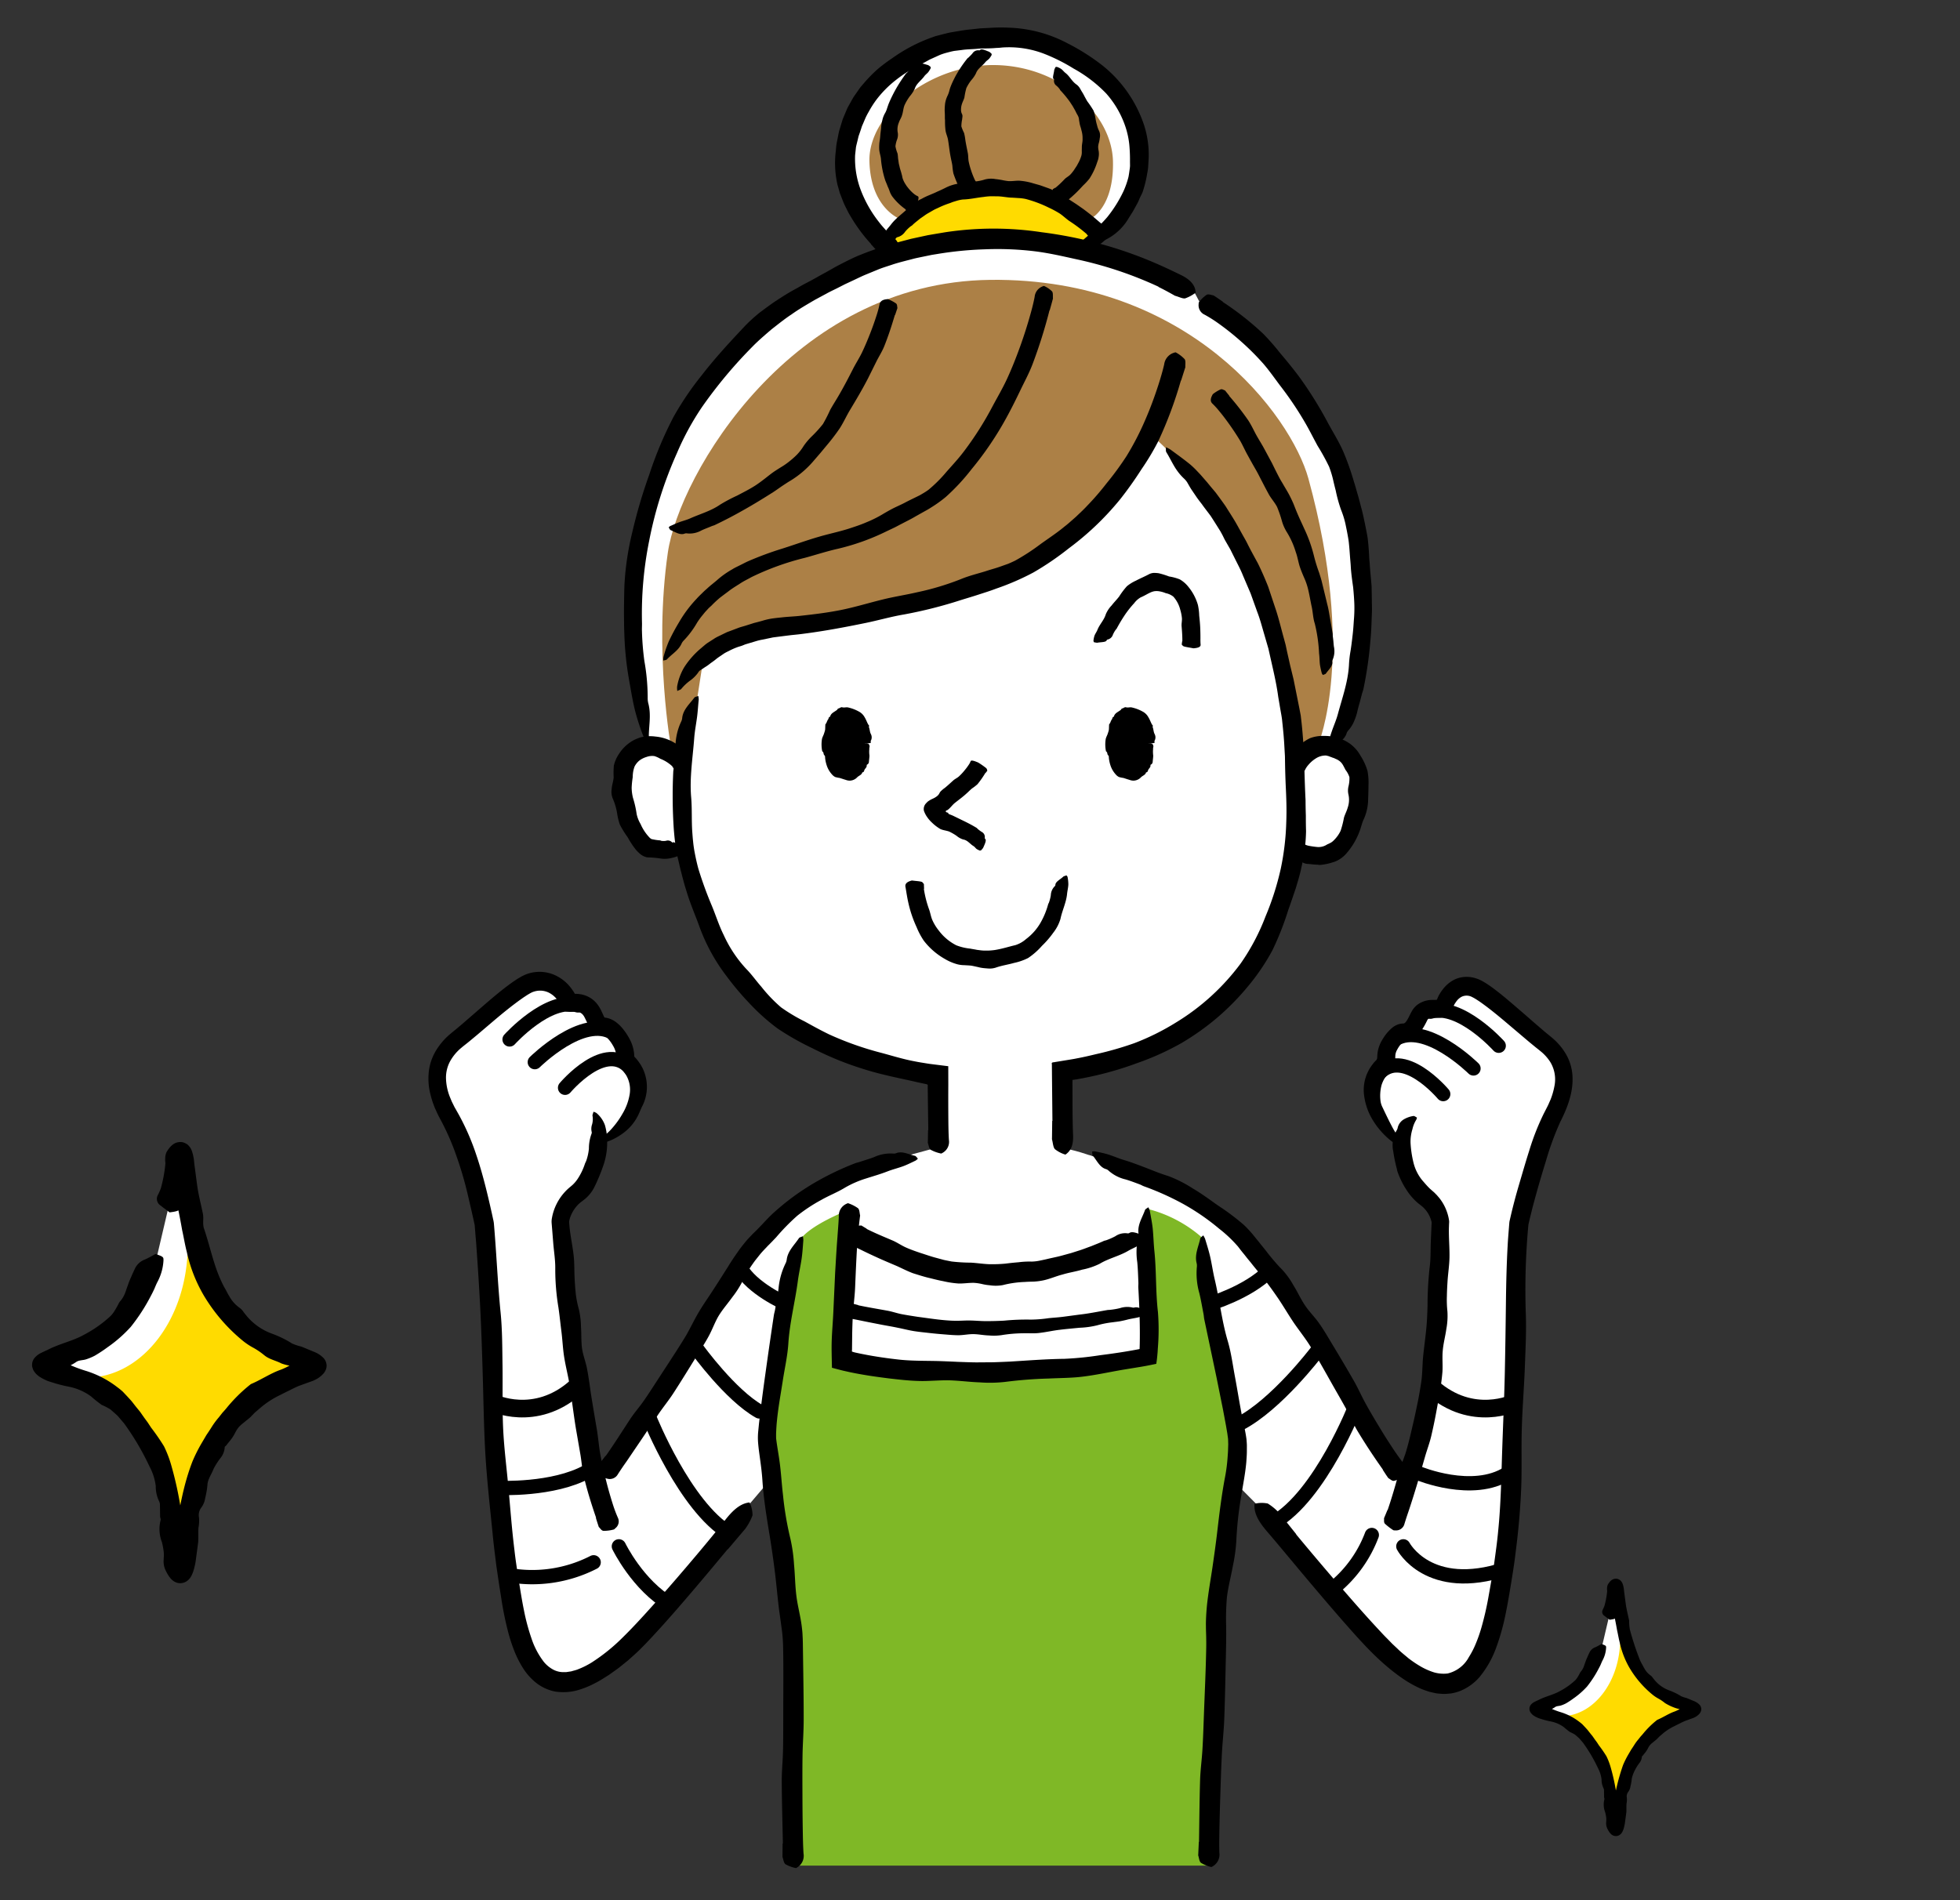 <svg xmlns="http://www.w3.org/2000/svg" xmlns:xlink="http://www.w3.org/1999/xlink" width="428" height="415" viewBox="0 0 428 415">
  <rect x="0" y="0" width="428" height="415" fill="#333333" stroke="none"/>
  <defs>
    <clipPath id="clip-path">
      <rect id="長方形_3994" data-name="長方形 3994" width="428" height="415" transform="translate(-13380 817)" fill="#fff" opacity="0.367"/>
    </clipPath>
    <clipPath id="clip-path-2">
      <rect id="長方形_3896" data-name="長方形 3896" width="364.487" height="402" fill="none"/>
    </clipPath>
  </defs>
  <g id="mv_p01-sp" transform="translate(13380 -817)" clip-path="url(#clip-path)">
    <g id="グループ_5364" data-name="グループ 5364" transform="translate(-13373 823)">
      <g id="グループ_5289" data-name="グループ 5289" clip-path="url(#clip-path-2)">
        <path id="パス_47639" data-name="パス 47639" d="M181.787,250.176c-8.833,3.171-17.768,8.193-25.393,18.12-10.181,13.253-23.019,37.742-31.412,48.4l-1.415,1.525c-2.328-8.338-5.263-22.022-6.678-41.382-.3-4.152-.745-12.5-.984-16.013a8.75,8.75,0,0,1,3.424-5.734c2.855-2.159,4.844-7.094,4.947-11.349,4.155-1.866,11.471-11.289,5.1-17.408-.908-.872.019-1.821-1.1-4.061-.459-.919-1.976-3.429-3.626-3.443-1.624-.014-2.156-1.719-2.938-3.213-1.561-2.984-4.659-1.4-4.865-1.928-1.8-4.609-5.8-5.757-8.813-4.085-3.861,2.141-11.058,8.952-14.6,11.705-4.957,3.855-6.058,9.088-1.927,16.524s7.509,23.4,7.509,23.4c1.975,21.549.552,54.94,4.691,78.776,1.585,9.139,4.846,36.909,29.205,10.46,10-10.855,23.913-28.149,23.913-28.149l5.428-6.386,30.912-69.642Z" fill="#fff"/>
        <path id="パス_47640" data-name="パス 47640" d="M242.206,250.176c8.833,3.171,17.768,8.193,25.393,18.12,10.181,13.253,23.019,37.742,31.412,48.4l1.415,1.525c2.328-8.338,5.263-22.022,6.678-41.382.3-4.152.745-12.5.984-16.013a8.75,8.75,0,0,0-3.424-5.734c-2.855-2.159-4.844-7.094-4.948-11.349-4.154-1.866-11.47-11.289-5.105-17.408.909-.872-.018-1.821,1.1-4.061.459-.919,1.976-3.429,3.626-3.443,1.624-.014,2.156-1.719,2.938-3.213,1.561-2.984,4.659-1.4,4.865-1.928,1.8-4.609,5.8-5.757,8.813-4.085,3.861,2.141,11.058,8.952,14.6,11.705,4.958,3.855,6.059,9.088,1.928,16.524s-7.509,23.4-7.509,23.4c-1.975,21.549-.552,54.94-4.691,78.776-1.585,9.139-4.846,36.909-29.2,10.46-10-10.855-23.913-28.149-23.913-28.149l-4.573-4.6-31.767-71.43Z" fill="#fff"/>
        <path id="パス_47641" data-name="パス 47641" d="M209.722,233.944l-11.476,10.57s-17.214,4.228-22.046,7.55-16.911,57.681-16.911,57.681l7.549,42.279v48.32h89.089l2.643-55.718,6.417-33.975-10.57-51.641s-16.307-11.778-28.991-14.194-15.7-10.872-15.7-10.872" fill="#fff"/>
        <path id="パス_47642" data-name="パス 47642" d="M178.163,258.33s-8.833,3.4-10.645,6.8-7.7,41-7.475,43.034,5.21,34.428,5.889,42.355.227,50.962.227,50.962h90.6s1.358-51.415,1.811-56.851,4.757-31.03,4.757-36.239-7.928-44.167-7.928-44.167a28.7,28.7,0,0,0-11.551-6.115s1.133,27.859-.226,31.483-43.261,6.342-67.043.906c0,0,.226-22.424,1.585-32.163" fill="#7fb826"/>
        <path id="パス_47643" data-name="パス 47643" d="M286.157,157.545a7.919,7.919,0,0,0-2.178-.664c1.868-4.127,9.7-23.651,4.372-50.658C281.869,73.37,254.88,59.84,254.88,59.84l-.92-1.739s-34.085-23.474-77.178-3.859c-40.355,18.369-46.306,58.525-46.306,73.96a88.586,88.586,0,0,0,4.5,27.655l.509,1.182a7.116,7.116,0,0,0-2.686.807c-7.353,3.824-2.752,20.64,1.808,21.938,3.829,1.091,6.414.183,7.544-1.261l.747-1.051c.117,1.055.255,2.039.426,2.9,7.03,35.028,28.375,45.547,54.788,48.278l.936,19.38,25.565.317.664-20.087c23.961-3.484,46.391-19.225,50.327-49.792,1.26,1.349,4.335,2.493,8.024,1.261,4.5-1.5,10.036-18.686,2.525-22.181" fill="#fff"/>
        <path id="パス_47644" data-name="パス 47644" d="M125.257,312.026c1.859-2.618,3.587-5.388,5.383-8.118.887-1.343,1.973-2.566,2.9-3.9,1.075-1.528,2.077-3.11,3.1-4.679,1.934-2.985,3.913-5.95,5.785-8.984,1.14-1.843,2.027-3.842,3.141-5.711,1.039-1.767,2.244-3.439,3.348-5.173,1.045-1.6,2.064-3.217,3.092-4.843.788-1.305,1.671-2.57,2.554-3.827.475-.621.961-1.235,1.461-1.836.525-.584,1.062-1.156,1.619-1.71,1.515-1.421,2.836-3.051,4.4-4.451a53.226,53.226,0,0,1,8.874-6.488,61.652,61.652,0,0,1,8.837-4.237c.3-.12.627-.167.932-.274,1.09-.368,2.165-.664,3.218-1.079a8.557,8.557,0,0,1,4.243-.753,1.372,1.372,0,0,0,.61-.113c1.3-.478,2.691.3,4.043.6.209.047.429.4.644.612a2.523,2.523,0,0,1-.5.427c-.872.418-1.737.855-2.637,1.2-1.156.43-2.365.718-3.515,1.164-1.562.608-3.182,1.068-4.772,1.574a22.209,22.209,0,0,0-4.517,1.983c-1.645,1.008-3.455,1.7-5.134,2.657a35.917,35.917,0,0,0-5.271,3.469,46.717,46.717,0,0,0-4.6,4.7c-.6.632-1.2,1.266-1.825,1.876-.591.643-1.222,1.255-1.768,1.942l-1.07,1.346c-.341.472-.676.947-1,1.431a19.458,19.458,0,0,0-1.717,3.063,21.576,21.576,0,0,1-2.207,3.434c-.971,1.357-2.093,2.626-2.966,4.052-.827,1.389-1.369,2.943-2.135,4.372s-1.673,2.822-2.54,4.218c-1.727,2.771-3.431,5.569-5.216,8.319-1,1.538-2.162,2.969-3.207,4.483l-3.666,5.475-3.361,4.958c-.657.918-1.285,1.847-1.9,2.8a2.023,2.023,0,0,1-2.43.924c-.126-.031-.311-.063-.375-.144a10.68,10.68,0,0,1-1.365-1.857c-.186-.411.1-.854.177-1.276.007-.039.044-.066.068-.1.42-.5.822-1.031,1.225-1.56l.042.028"/>
        <path id="パス_47645" data-name="パス 47645" d="M151.891,332.38c-2.9,3.491-5.805,6.972-8.763,10.42s-5.939,6.859-9.13,10.2c-.8.824-1.6,1.646-2.471,2.413l-1.287,1.161-1.36,1.1c-.883.751-1.885,1.407-2.83,2.1-1.017.637-2,1.3-3.107,1.849a19.309,19.309,0,0,1-4.04,1.609,11.743,11.743,0,0,1-4.692.224,9.7,9.7,0,0,1-4.345-2.07,13.015,13.015,0,0,1-2.889-3.423,21.969,21.969,0,0,1-1.748-3.588,35.271,35.271,0,0,1-1.2-3.668,71.063,71.063,0,0,1-1.528-7.363l-.567-3.627-.541-3.671c-.3-2.449-.627-4.9-.846-7.348-.6-5.95-1.268-11.889-1.6-17.846-.3-5.616-.374-11.238-.542-16.846-.153-5.2-.326-10.392-.6-15.563q-.337-6.162-.78-12.275c-.066-1.02-.169-2.03-.246-3.047l-.12-1.508a.385.385,0,0,0-.016-.1l-.08-.369L96.4,260.4q-.66-2.976-1.371-5.958a78.823,78.823,0,0,0-2.284-7.746,54.39,54.39,0,0,0-3.063-7.23l-.864-1.642c-.307-.574-.563-1.195-.84-1.794a20.257,20.257,0,0,1-1.193-3.944,13.815,13.815,0,0,1-.1-4.386,11.415,11.415,0,0,1,1.532-4.26A14.744,14.744,0,0,1,91,220.11l.8-.674.681-.553,1.339-1.126,5.451-4.725c1.226-1.049,2.468-2.094,3.774-3.116.657-.51,1.328-1.015,2.039-1.51.375-.245.709-.494,1.123-.733l.607-.361.77-.379a8.168,8.168,0,0,1,6.793.146,9.25,9.25,0,0,1,2.7,1.99,11.245,11.245,0,0,1,.988,1.253,6.707,6.707,0,0,1,.418.657c.059.108.042.079.047.084s.008.008.015,0l.008,0,.079,0,.317.009c.217.011.44.03.672.064a5.783,5.783,0,0,1,3.853,2.255,7.163,7.163,0,0,1,.693,1.11c.438.861.716,1.619.89,1.826.019.032.024.024.032.042l0,0s.007-.011-.035.031a2.123,2.123,0,0,0-.168.195,1.49,1.49,0,0,0-.195.262.643.643,0,0,0-.063.113,1.347,1.347,0,0,0,.045-.245,1.069,1.069,0,0,0,.009-.158v-.056l0-.283h.023l.181.012a4.245,4.245,0,0,1,.7.1,5.169,5.169,0,0,1,2.022.983,8.361,8.361,0,0,1,1.224,1.168,13.488,13.488,0,0,1,1.629,2.4,8.6,8.6,0,0,1,1,3.16l.033.409.016.279c.005.066.006.029.009.047a.112.112,0,0,0,.022.026c.006,0-.02-.025.009.006l.129.137.256.276c.164.192.316.4.471.6a10.125,10.125,0,0,1,.827,1.31,9.277,9.277,0,0,1-.018,8.527c-.272.549-.518,1.183-.786,1.755a10.655,10.655,0,0,1-3.685,4.309,12.536,12.536,0,0,1-4.657,2.048,1.209,1.209,0,0,1-1.084-.535,6.257,6.257,0,0,0,1.1-.6,11.8,11.8,0,0,0,2.683-2.359,18.439,18.439,0,0,0,2.121-2.987,12.163,12.163,0,0,0,1.584-4.242,6.249,6.249,0,0,0-.7-4.113,7.636,7.636,0,0,0-.538-.777c-.1-.123-.191-.253-.3-.372l-.4-.416a3.839,3.839,0,0,1-.6-.758,2.845,2.845,0,0,1-.3-.915,7.107,7.107,0,0,1-.068-.91c-.007-.2-.02-.369-.04-.534a5.042,5.042,0,0,0-.721-1.931,7.739,7.739,0,0,0-1.337-1.752,2.15,2.15,0,0,0-.655-.443c-.038,0-.08-.03-.11-.031a.2.2,0,0,1-.043-.005l-.021-.007-.109-.008a3.144,3.144,0,0,1-1.046-.222,3.542,3.542,0,0,1-1.54-1.234,8.474,8.474,0,0,1-.776-1.324c-.2-.413-.383-.809-.562-1.149a2.641,2.641,0,0,0-.525-.708,2.141,2.141,0,0,0-1.633-.495,7,7,0,0,1-1.832-.01,1.094,1.094,0,0,1-.407-.159,2.729,2.729,0,0,1-.255-.354c-.162-.247-.332-.48-.49-.74-.122-.25-.244-.5-.373-.71a2.85,2.85,0,0,0-.264-.4,5.533,5.533,0,0,0-.587-.722,5.2,5.2,0,0,0-1.416-1.049,4.356,4.356,0,0,0-2.914-.32,5.344,5.344,0,0,0-.711.228,7.665,7.665,0,0,0-.719.385q-.393.225-.794.5c-.266.17-.533.353-.8.544-2.135,1.51-4.238,3.233-6.295,4.98l-3.4,2.892-1.734,1.44c-.573.476-1.233.968-1.716,1.382a10.248,10.248,0,0,0-2.5,3.008,7.554,7.554,0,0,0-.87,3.669,11.847,11.847,0,0,0,.842,4.059l.41.994.481.976c.152.328.355.64.529.961l.568,1.009a52.494,52.494,0,0,1,3.817,8.825c.814,2.4,1.486,4.825,2.1,7.265q.453,1.831.875,3.668l.415,1.84.2.923c.062.335.14.526.216,1.114.576,6.616.827,13.086,1.477,19.593.369,3.732.356,7.578.412,11.362.066,4.633-.073,9.259.136,13.866.207,4.439.79,8.839,1.183,13.247.408,4.463.737,8.94,1.29,13.361.241,2.206.594,4.381.928,6.562.367,2.249.707,4.431,1.141,6.554a45.465,45.465,0,0,0,1.644,6.149,17.253,17.253,0,0,0,2.7,5.13,6.8,6.8,0,0,0,2.062,1.7,4.7,4.7,0,0,0,2.482.538l.345,0c.118-.009.24-.037.36-.053l.728-.106c.5-.16,1-.248,1.5-.46a17.757,17.757,0,0,0,3.008-1.506,40.39,40.39,0,0,0,6.657-5.363c2.072-2.029,4.093-4.221,6.091-6.443,3.619-4.01,7.15-8.121,10.638-12.265,1.95-2.323,3.886-4.667,5.756-7.053,1.528-1.952,3.064-3.379,4.827-3.733.184-.039.466-.123.5-.011a6.44,6.44,0,0,1,.62,2.743,11.722,11.722,0,0,1-1.537,2.879,1.986,1.986,0,0,1-.212.265l-3.64,4.293a.213.213,0,0,0-.041-.029"/>
        <path id="パス_47646" data-name="パス 47646" d="M123.168,325.5c-1.039-3-1.966-6.011-2.7-9.064-.342-1.508-.455-3.066-.7-4.588q-.455-2.628-.908-5.247c-.292-1.658-.519-3.325-.753-4.99l-.7-4.988c-.326-2.012-.844-4-1.177-6.015-.321-1.9-.388-3.832-.629-5.743-.23-1.771-.4-3.548-.662-5.316a50.72,50.72,0,0,1-.687-8.437c.027-1.872-.29-3.731-.441-5.6l-.195-2.454-.1-1.227-.053-.658a4.033,4.033,0,0,1,.07-1.174,11.03,11.03,0,0,1,1-3.02,11.316,11.316,0,0,1,1.779-2.6,10.714,10.714,0,0,1,1.016-.983l.49-.412c.09-.084.183-.149.273-.242a7.543,7.543,0,0,0,1.044-1.248,13.528,13.528,0,0,0,1.585-3.285c.081-.232.214-.45.3-.685a10.967,10.967,0,0,0,.576-2.642,9.32,9.32,0,0,1,.594-3.3.756.756,0,0,0-.01-.466,2.968,2.968,0,0,1,.112-1.537,4.228,4.228,0,0,0,.094-1.882c-.049-.2.149-.564.205-.873a2.25,2.25,0,0,1,.668.285,6.191,6.191,0,0,1,1.842,2.653,12.758,12.758,0,0,1,.486,3.854,15.181,15.181,0,0,1-.85,4.978,39.838,39.838,0,0,1-1.95,4.692,8.047,8.047,0,0,1-1.929,2.489c-.2.182-.439.352-.646.514l-.467.35-.435.387c-.132.142-.269.28-.4.427a7.982,7.982,0,0,0-1.31,2.188c-.077.2-.146.4-.2.606a4.444,4.444,0,0,0-.121.541.509.509,0,0,0,0,.182l.026.333.068.756c.218,2.108.685,4.2.907,6.3.174,1.684.112,3.389.209,5.081.066,1.107.133,2.213.26,3.313a22.453,22.453,0,0,0,.669,3.254,18.621,18.621,0,0,1,.451,3.815c.117,1.561.02,3.147.228,4.7.22,1.492.8,2.93,1.089,4.409.282,1.5.507,3.009.714,4.52s.466,2.993.71,4.488.507,2.985.756,4.477c.261,1.673.413,3.363.683,5.039.365,1.985.806,3.958,1.3,5.913.44,1.771.944,3.522,1.494,5.254a29.206,29.206,0,0,0,1.067,2.84,1.871,1.871,0,0,1-.558,2.343c-.091.091-.21.234-.31.256a8.3,8.3,0,0,1-2.269.3c-.456-.055-.681-.537-1.006-.836a.259.259,0,0,1-.047-.113c-.205-.632-.415-1.263-.6-1.894l.047-.018"/>
        <path id="パス_47647" data-name="パス 47647" d="M189.151,49.347s-13.065-9.563-11.434-23.564S192.158,2.1,210.492,2.086c15.758-.009,30.922,11.947,30.752,25.888s-13.1,20.7-13.1,20.7Z" fill="#fff"/>
        <path id="パス_47648" data-name="パス 47648" d="M275.587,158.59l5.3-2.088s8.363-19.617-2.17-57.964c-3.783-13.776-26.047-43.9-69.46-43.413s-67.969,42.6-70.423,59.571c-3.136,21.706.723,42.689.723,42.689l4.5-3.135,2.412-15.6s1.767-3.7,11.655-6.11,43.412-2.652,64.636-17.6c10.611-7.477,17.424-17.667,21.585-25.987,0,0,14.03,11.435,24.16,33.3s7.073,36.337,7.073,36.337" fill="#ac8046"/>
        <path id="パス_47649" data-name="パス 47649" d="M189.607,41.862S183.1,39.57,182.854,29.2,196.239,7.855,210.589,8.217s25.2,10.853,25.445,20.982-4.825,12.541-4.825,12.541-7.356-6.631-20.136-6.993a33.954,33.954,0,0,0-21.466,7.115" fill="#ac8046"/>
        <path id="パス_47650" data-name="パス 47650" d="M185.869,48.937s4.661-13.988,24.6-13.506,22.35,10.129,22.35,10.129l-3.538,3.214a60.205,60.205,0,0,0-21.224-2.732c-10.932.8-22.188,2.9-22.188,2.9" fill="#ffdb00"/>
        <path id="パス_47651" data-name="パス 47651" d="M195.711,240.832l-.091-6.409-.034-3.2v-.184l0-.019.006-.042.008-.048c0-.017-.041-.016-.061-.025a.6.6,0,0,1-.159-.082l-.024-.015s-.113-.024-.164-.035l-.4-.082-.79-.169c-1.053-.218-2.1-.489-3.154-.7-2.426-.529-4.856-1.053-7.259-1.722-2.276-.648-4.531-1.386-6.742-2.25s-4.377-1.847-6.5-2.925a58.2,58.2,0,0,1-7.584-4.313,45.619,45.619,0,0,1-6.158-5.528,62.812,62.812,0,0,1-4.944-5.871,40.587,40.587,0,0,1-5.855-10.622c-.892-2.518-1.989-4.971-2.77-7.524l-.517-1.677-.458-1.689L141.619,184l-.4-1.7c-.127-.576-.271-1.118-.384-1.722s-.242-1.225-.309-1.817c-.175-1.2-.287-2.381-.385-3.559a108.362,108.362,0,0,1-.131-12.49c.013-.407.1-.81.13-1.218.114-1.483.275-2.964.36-4.447a13.074,13.074,0,0,1,1.276-5.5,2.3,2.3,0,0,0,.2-.789c.221-1.811,1.632-3.018,2.638-4.373.155-.211.575-.25.872-.365a3.891,3.891,0,0,1,.092.813c-.133,1.224-.193,2.46-.351,3.681-.2,1.568-.515,3.128-.632,4.71-.318,4.29-1.038,8.587-.668,12.914.219,2.514.065,5.059.244,7.562.053.683.094,1.368.175,2.039.059.68.156,1.342.263,2,.245,1.334.537,2.71.9,4.037a83.054,83.054,0,0,0,2.955,8.11c.87,2.108,1.551,4.3,2.573,6.341a27.669,27.669,0,0,0,4.9,7.38c1.2,1.206,2.17,2.621,3.3,3.895a32.407,32.407,0,0,0,4.314,4.512,37.1,37.1,0,0,0,5.161,3.085c1.768.978,3.541,1.961,5.375,2.842A68.911,68.911,0,0,0,185.616,224c2.217.6,4.433,1.286,6.717,1.735.68.136,1.362.268,2.05.374l1.029.167.533.084.9.114,1.791.224.891.111.444.055c.033.008.081,0,.1.021v.349l.008,3.693c-.016,2.62-.01,5.145.011,7.723.013,1.435.032,2.873.119,4.306a2.747,2.747,0,0,1-1.349,2.828c-.12.07-.287.188-.386.158a8.032,8.032,0,0,1-2.217-.8c-.4-.277-.446-.984-.646-1.5a.481.481,0,0,1,0-.161l.047-2.65Z"/>
        <path id="パス_47652" data-name="パス 47652" d="M274.725,159a11.389,11.389,0,0,1,4.292-3.751,7.746,7.746,0,0,1,3.009-.51,10.082,10.082,0,0,1,3.325.481,9.614,9.614,0,0,1,1.386.583,5.652,5.652,0,0,1,.689.4,4.253,4.253,0,0,1,.661.472,8.025,8.025,0,0,1,2.024,2.418,12.682,12.682,0,0,1,1.5,3.279,13.7,13.7,0,0,1,.22,3.2c-.006.967-.029,1.927-.074,2.882a10.784,10.784,0,0,1-.929,4.415c-.445.9-.615,1.9-1,2.853a15.669,15.669,0,0,1-3,4.884,6.04,6.04,0,0,1-.576.536,5.253,5.253,0,0,1-.706.52,5.044,5.044,0,0,1-.9.465,3.251,3.251,0,0,1-.386.144l-.32.1a11.946,11.946,0,0,1-2.682.539,3.331,3.331,0,0,1-.551-.05c-.668.005-1.334-.112-2.011-.159a2.586,2.586,0,0,1-2.246-1.346.581.581,0,0,0-.29-.24c-.772-.352-.677-1.757-.5-2.631a2.65,2.65,0,0,1,.468-.65c.115,0,.258-.048.32-.018.308.144.658.222.966.367a4.869,4.869,0,0,0,1.271.529,19.515,19.515,0,0,0,1.938.284,3.375,3.375,0,0,0,1.959-.419,2.6,2.6,0,0,1,.532-.272c.128-.085.172-.065.307-.154.059-.033.12-.06.184-.09l.2-.136a2.489,2.489,0,0,0,.4-.335,7.305,7.305,0,0,0,1.538-2.123,20,20,0,0,0,.727-2.839c.205-.741.6-1.426.808-2.176a5.293,5.293,0,0,0,.155-3.023,3.919,3.919,0,0,1,.037-1.689,7.329,7.329,0,0,0,.2-2,5.207,5.207,0,0,0-.863-1.6c-.251-.486-.45-.9-.683-1.258a2.785,2.785,0,0,0-.846-.817c-.091-.049-.159-.107-.263-.162l-.363-.159c-.12-.051-.241-.124-.36-.165s-.235-.074-.352-.116c-.266-.123-.508-.171-.776-.3-.131-.044-.263-.067-.4-.1a1.043,1.043,0,0,0-.416-.046,3.957,3.957,0,0,0-2.012.632,6.837,6.837,0,0,0-1.658,1.45,4.492,4.492,0,0,0-.709,1.085c-.141.33-.526.413-1.643.077a1.725,1.725,0,0,1-.369-.133,12.3,12.3,0,0,1-1.8-1.318c-.292-.3-.171-.582-.218-.871,0-.027.021-.042.034-.06.222-.312.457-.609.7-.9Z"/>
        <path id="パス_47653" data-name="パス 47653" d="M139.855,161.418a8.182,8.182,0,0,0-2.653-1.69,6.158,6.158,0,0,0-1.295-.584,3.541,3.541,0,0,0-1.722.185,4.808,4.808,0,0,0-1.507.74,4.079,4.079,0,0,0-1.11,1.353,6.529,6.529,0,0,0-.4,2.315,19.419,19.419,0,0,0-.235,2.321,9.658,9.658,0,0,0,.294,2.224,22.016,22.016,0,0,1,.793,3.5,7.016,7.016,0,0,0,.86,2.193,9.983,9.983,0,0,0,2.007,3.013c.272.251.5.34.457.29a10.758,10.758,0,0,0,1.763.27c.1,0,.2.082.3.1a2.872,2.872,0,0,0,1.031-.007,1.247,1.247,0,0,1,1.316.333.147.147,0,0,0,.192.011c.158-.1.433.07.811.259a3.751,3.751,0,0,0,1.3.443,6.089,6.089,0,0,1,.74.348.994.994,0,0,1-.035.413,3.723,3.723,0,0,1-1.107,1.228,7.264,7.264,0,0,1-1.89.69,6.184,6.184,0,0,1-2.555.142,19.765,19.765,0,0,0-2.451-.23,3.42,3.42,0,0,1-.557-.045,4.124,4.124,0,0,1-.766-.283,4.6,4.6,0,0,1-.631-.418,9.308,9.308,0,0,1-.961-.951,19.151,19.151,0,0,1-1.767-2.689,21.508,21.508,0,0,1-1.72-2.777,13.177,13.177,0,0,1-.6-2.5,13.67,13.67,0,0,0-.98-3.27,3.919,3.919,0,0,1-.206-2.014c.048-.84.356-1.657.432-2.5a20.23,20.23,0,0,1,.04-2.6,7.548,7.548,0,0,1,1.146-2.6,8.587,8.587,0,0,1,2.054-2.231,8.389,8.389,0,0,1,1.312-.823,13.187,13.187,0,0,1,1.326-.525,8.61,8.61,0,0,1,3.254-.177,9.681,9.681,0,0,1,3.569,1.037,13.4,13.4,0,0,1,2.557,1.754c.426.364.827.743,1.257,1.09.349.287.384.776-.343,1.688a1.622,1.622,0,0,1-.262.289c-.633.423-1.312.936-1.851,1.234-.354.2-.515.071-.757.1-.021,0-.023-.02-.032-.031-.146-.2-.3-.385-.458-.576Z"/>
        <path id="パス_47654" data-name="パス 47654" d="M181.925,156.4c0,3.574-1.788,6.47-4,6.47s-4-2.9-4-6.47,1.794-6.464,4-6.464,4,2.894,4,6.464"/>
        <path id="パス_47655" data-name="パス 47655" d="M182.155,156.4l-1.021-.149c-.465-.07-.574-.154-.474-.259.063-.073.17-.15.2-.224a1.057,1.057,0,0,0-.006-.715c-.011-.042-.078-.074-.113-.111s-.142-.073-.111-.125c.244-.441.041-.813-.03-1.2a3.781,3.781,0,0,0-.381-.734c-.046-.131.1-.368-.022-.464-.448-.342-.592-.852-.973-1.165-.113-.092-.218-.191-.333-.269a.308.308,0,0,0-.385-.076c-.123.064-.171-.1-.267-.174a.869.869,0,0,0-.332-.133.442.442,0,0,0-.334.124.557.557,0,0,1-.551.117c-.1-.01-.111.144-.193.165a.891.891,0,0,0-.6.457,1.573,1.573,0,0,1-.244.4,1.3,1.3,0,0,0-.2.425c-.034.235-.167.4-.2.632a6.372,6.372,0,0,0-.051.826c0,.1-.085.175-.151.257a.346.346,0,0,0-.082.4c.07.164-.113.276-.176.421-.012.022-.1.032-.074.059.342.3-.215.453-.274.705-.048.164-.273.33-.159.5a.96.96,0,0,1,.106.415c.02.1,0,.2-.174.306-.154.1-.154.22-.01.306s.114.193.161.29a1.443,1.443,0,0,0,.209.292.385.385,0,0,1,.066.1,6.472,6.472,0,0,0,.287.965c.05.117.243.187.191.33s-.114.283-.062.391a.509.509,0,0,0,.114.193c.182.146.278.306.048.66-.038.059.034.065.032.107a2.83,2.83,0,0,0-.02.4c0,.043.011.084.067.089.226.032.208.219.245.393a.522.522,0,0,0,.423.406,8.7,8.7,0,0,1,1.282.476,1.042,1.042,0,0,0,.5.078c.084-.015.151-.116.218-.174.09-.08.244.081.375.074a.5.5,0,0,0,.553-.346,1.85,1.85,0,0,1,.415-.653c.107-.159.363-.221.363-.468.009-.439.387-.666.47-1.067a5.875,5.875,0,0,0,.167-.949,1.664,1.664,0,0,0-.216-.538.142.142,0,0,1-.007-.09c.057-.17-.1-.372-.181-.551a.749.749,0,0,1-.023-.577c.025-.111.246-.209.658-.3.308-.073.579-.159.855-.246.884.013.884.021.99.149a.766.766,0,0,1,.129.734c-.041.156,0,.318-.03.476a6.358,6.358,0,0,0,.039,1.247l0,.023c0,.332-.048.662-.082,1-.026.177-.023.367-.062.544a.8.8,0,0,1-.179.3c-.083.1-.3.127-.276.27.06.457-.338.671-.5,1.028-.081.211-.11.519-.461.517-.133.6-.776.7-1.164,1.135a2.281,2.281,0,0,1-1.5.675,2.416,2.416,0,0,1-.645-.067c-.209-.053-.409-.137-.6-.184l-1.025-.331a6.635,6.635,0,0,1-.984-.21,2.186,2.186,0,0,1-.694-.548,5.531,5.531,0,0,1-1.068-1.732,7.7,7.7,0,0,1-.43-1.8c-.036-.228.036-.48-.161-.655-.287-.263-.067-.624-.475-.876-.027-.019-.012-.046-.015-.069a7.369,7.369,0,0,1-.04-2.64c.1-.439.366-.844.473-1.265a4.847,4.847,0,0,0,.21-.735c.032-.364.021-.756.056-1.153a.093.093,0,0,1,.029-.067c.28-.291.305-.7.555-1.018.158-.194.09-.571.463-.619.125-.752.9-1.009,1.469-1.455.12-.087.169-.312.333-.339.3-.034.511-.352.857-.249.42.114.784-.051,1.175.014a8.787,8.787,0,0,1,2.4.894,3.046,3.046,0,0,1,1.3,1.277c.309.5.483,1.028.741,1.511.06.115.178.205.225.325.028.084-.08.215-.043.293.2.488.175,1.02.413,1.495a1.553,1.553,0,0,1-.011,1.532c-.053.087,0,.173.032.259.059.16-.069.215-1,.309"/>
        <path id="パス_47656" data-name="パス 47656" d="M243.891,156.4c0,3.574-1.788,6.47-4,6.47s-4-2.9-4-6.47,1.794-6.464,4-6.464,4,2.894,4,6.464"/>
        <path id="パス_47657" data-name="パス 47657" d="M244.121,156.4l-1.021-.149c-.465-.07-.573-.154-.474-.259.063-.073.17-.15.2-.224a1.057,1.057,0,0,0-.006-.715c-.011-.042-.078-.074-.113-.111s-.142-.073-.111-.125c.244-.441.041-.813-.03-1.2a3.781,3.781,0,0,0-.381-.734c-.046-.131.1-.368-.022-.464-.448-.342-.592-.852-.973-1.165-.113-.092-.218-.191-.333-.269a.308.308,0,0,0-.385-.076c-.123.064-.171-.1-.266-.174a.867.867,0,0,0-.333-.133.442.442,0,0,0-.334.124.557.557,0,0,1-.551.117c-.1-.01-.111.144-.193.165a.891.891,0,0,0-.6.457,1.574,1.574,0,0,1-.244.4,1.3,1.3,0,0,0-.2.425c-.034.235-.167.4-.2.632a6.372,6.372,0,0,0-.051.826c0,.1-.085.175-.151.257a.346.346,0,0,0-.082.4c.07.164-.113.276-.176.421-.012.022-.1.032-.074.059.342.3-.215.453-.274.705-.048.164-.272.33-.159.5a.96.96,0,0,1,.106.415c.02.1,0,.2-.174.306-.154.1-.154.22-.01.306s.114.193.161.29a1.485,1.485,0,0,0,.209.292.385.385,0,0,1,.066.1,6.472,6.472,0,0,0,.287.965c.05.117.243.187.191.33s-.114.283-.062.391a.509.509,0,0,0,.114.193c.182.146.278.306.048.66-.037.059.034.065.032.107a2.83,2.83,0,0,0-.02.4c0,.043.011.084.067.089.226.032.208.219.245.393a.522.522,0,0,0,.423.406,8.7,8.7,0,0,1,1.282.476,1.042,1.042,0,0,0,.5.078c.084-.015.152-.116.218-.174.09-.08.244.081.375.074a.5.5,0,0,0,.553-.346,1.85,1.85,0,0,1,.415-.653c.107-.159.363-.221.363-.468.009-.439.387-.666.47-1.067a5.875,5.875,0,0,0,.167-.949,1.642,1.642,0,0,0-.216-.538.142.142,0,0,1-.007-.09c.057-.17-.1-.372-.181-.551a.749.749,0,0,1-.023-.577c.025-.111.246-.209.658-.3.308-.073.579-.159.855-.246.884.013.884.021.99.149a.766.766,0,0,1,.129.734c-.041.156,0,.318-.03.476a6.359,6.359,0,0,0,.039,1.247l0,.023c0,.332-.048.662-.082,1-.026.177-.023.367-.062.544a.8.8,0,0,1-.179.3c-.083.1-.3.127-.276.27.06.457-.338.671-.5,1.028-.081.211-.109.519-.461.517-.132.6-.776.7-1.163,1.135a2.286,2.286,0,0,1-1.5.675,2.415,2.415,0,0,1-.645-.067c-.209-.053-.409-.137-.605-.184l-1.024-.331a6.621,6.621,0,0,1-.985-.21,2.171,2.171,0,0,1-.693-.548,5.517,5.517,0,0,1-1.069-1.732,7.7,7.7,0,0,1-.43-1.8c-.035-.228.036-.48-.161-.655-.287-.263-.067-.624-.475-.876-.027-.019-.012-.046-.015-.069a7.369,7.369,0,0,1-.04-2.64c.1-.439.366-.844.473-1.265a4.847,4.847,0,0,0,.21-.735c.032-.364.021-.756.056-1.153a.093.093,0,0,1,.029-.067c.28-.291.3-.7.556-1.018.157-.194.089-.571.462-.619.125-.752.9-1.009,1.469-1.455.12-.087.169-.312.333-.339.3-.034.511-.352.857-.249.42.114.784-.051,1.175.014a8.787,8.787,0,0,1,2.4.894,3.046,3.046,0,0,1,1.3,1.277c.309.5.484,1.028.741,1.511.06.115.178.205.225.325.028.084-.08.215-.043.293.2.488.175,1.02.413,1.495a1.55,1.55,0,0,1-.011,1.532c-.053.087,0,.173.032.259.059.16-.069.215-1,.309"/>
        <path id="パス_47658" data-name="パス 47658" d="M208.166,162.831a20.289,20.289,0,0,1-1.709,2.447,9.8,9.8,0,0,1-1.194.926c-.444.365-.827.774-1.256,1.151-.794.728-1.679,1.364-2.529,2.043-.51.419-.911,1.012-1.455,1.436a.484.484,0,0,1-.212.128.619.619,0,0,0-.208.1.189.189,0,0,0,.049.331,1.2,1.2,0,0,0,.349.111c.073.019.078.041.062.149-.019.028.035.076.09.11a2.136,2.136,0,0,0,.244.113c.242.1.5.189.747.308l2.671,1.3c.818.408,1.646.846,2.476,1.353.083.048.127.15.2.212a8.5,8.5,0,0,0,.859.638,1.246,1.246,0,0,1,.688,1.335.2.2,0,0,0,.092.193c.358.3-.158,1.309-.451,1.983a4.032,4.032,0,0,1-.474.543c-.094.01-.22.052-.271.029a4.082,4.082,0,0,1-.674-.339c-.243-.186-.407-.476-.69-.639-.744-.437-1.272-1.287-2.258-1.441a4.172,4.172,0,0,1-1.424-.794,11.912,11.912,0,0,0-1.576-.913c-.6-.241-1.318-.282-1.945-.559a9.448,9.448,0,0,1-1.892-1.448,6.941,6.941,0,0,1-.993-1.143,5.539,5.539,0,0,1-.722-1.386,1.787,1.787,0,0,1,.495-1.685,3.524,3.524,0,0,1,.41-.4c.17-.117.346-.226.522-.331.367-.2.805-.362,1.138-.593.835-.522.766-.934,1.078-1.239a6.071,6.071,0,0,1,.913-.77c.623-.508,1.224-1.069,1.852-1.635.352-.312.834-.525,1.2-.846a11.835,11.835,0,0,0,1.2-1.271,13.8,13.8,0,0,0,.955-1.266,3.474,3.474,0,0,0,.416-.779c.079-.231.4-.259,1.375.135a2.474,2.474,0,0,1,.324.142,17.865,17.865,0,0,1,1.654,1.149c.28.241.222.409.31.6.008.018-.01.024-.017.035l-.389.5Z"/>
        <path id="パス_47659" data-name="パス 47659" d="M222.816,238.811l-.1-10.114-.019-2.249c-.162-.517.4-.386.707-.484l1.056-.172c1.326-.22,3.126-.5,3.545-.6,1.452-.268,2.891-.6,4.324-.947a72.1,72.1,0,0,0,8.4-2.412,52.836,52.836,0,0,0,9.042-4.49,49.77,49.77,0,0,0,14.121-12.863,47.088,47.088,0,0,0,5.445-10.286,60.77,60.77,0,0,0,3.343-10.475,56.536,56.536,0,0,0,1.2-10.17c.113-2.713.007-5.429-.131-8.194q-.086-2.064-.127-4.131l-.034-2.068-.119-2.064c-.09-1.823-.267-3.646-.466-5.466-.074-.913-.264-1.81-.417-2.712l-.458-2.7c-.422-3.179-1.2-6.279-1.891-9.4l-.264-1.167-.334-1.148-.666-2.295c-.448-1.529-.853-3.072-1.43-4.554l-1.439-4.013-1.67-3.911c-.523-1.32-1.2-2.563-1.825-3.83L261.663,114l-1.053-1.833c-.28-.477-.492-.994-.763-1.481l-.368-.666-.4-.641-.807-1.283-.817-1.277c-.285-.415-.6-.81-.9-1.211-.392-.511-.777-1.024-1.148-1.545-.39-.5-.778-1-1.139-1.522l-1.059-1.564c-.346-.519-.65-1.09-.967-1.627a4.147,4.147,0,0,0-.7-.832,11.509,11.509,0,0,1-1.161-1.271,12.909,12.909,0,0,1-.978-1.441c-.589-.992-1.087-2.031-1.7-3.02-.19-.307-.073-.735-.1-1.109a7.277,7.277,0,0,1,1.023.54c1.455,1.076,2.9,2.1,4.332,3.275.456.4.9.817,1.307,1.248s.83.857,1.21,1.308l1.164,1.336q.553.687,1.122,1.361c.257.305.52.608.767.921l.71.961c.469.644.94,1.287,1.393,1.942.835,1.353,1.723,2.676,2.495,4.062l1.155,2.081c.384.694.8,1.372,1.14,2.088.709,1.417,1.479,2.807,2.242,4.206.825,1.661,1.567,3.38,2.259,5.119l1.773,5.324c.623,1.944,1.089,3.934,1.639,5.9l.4,1.477.317,1.495.671,2.98.756,3.108.627,3.133.628,3.14.3,1.575.186,1.588c.186,1.7.313,3.4.43,5.1.047.852.14,1.7.149,2.555l.046,2.557c.061,2.229.13,4.455.245,6.682.006,1.126.025,2.253.064,3.383,0,1.129.006,2.262.045,3.4a36.655,36.655,0,0,1-1.005,7.886c-.317,1.6-.809,3.154-1.273,4.71-.532,1.54-1.036,3.08-1.594,4.606a63.861,63.861,0,0,1-3.451,8.791,46.669,46.669,0,0,1-5.416,7.987,55.052,55.052,0,0,1-6.728,6.833,55.715,55.715,0,0,1-7.8,5.522,59.055,59.055,0,0,1-9.66,4.355,73.181,73.181,0,0,1-12.1,3.337l-.7.13-.349.066-.139.02-.493.066-.251.034c-.06-.006-.038.042-.043.071l0,.1-.008.4.016,5.279c.014,2.06.033,4.122.118,6.179.07,1.683-.211,3.1-1.349,4.046-.12.1-.287.267-.387.223A6.769,6.769,0,0,1,223.367,245c-.4-.4-.446-1.416-.646-2.159a1.09,1.09,0,0,1,0-.229l.048-3.8Z"/>
        <path id="パス_47660" data-name="パス 47660" d="M250.872,77.1A88.522,88.522,0,0,1,245.9,90.426a55.13,55.13,0,0,1-3.628,6.054,79.734,79.734,0,0,1-4.717,6.633A62.1,62.1,0,0,1,226.4,113.759a63.05,63.05,0,0,1-7.76,5.29,55.336,55.336,0,0,1-8.133,3.523c-1.277.494-2.584.892-3.885,1.317s-2.568.793-3.85,1.194a97.828,97.828,0,0,1-12.352,3.124c-2.777.467-5.5,1.255-8.272,1.832-4.858,1-9.733,1.913-14.752,2.514l-1.7.176-1.571.195-1.554.2-.777.1-.757.159-1.514.315a12.29,12.29,0,0,0-1.495.358l-1.458.438-.73.217c-.24.077-.465.185-.7.275-.363.149-.753.228-1.124.367a15.385,15.385,0,0,0-1.946.875,9.271,9.271,0,0,0-.937.494l-.862.59a10.764,10.764,0,0,0-1.064.782c-.338.274-.7.522-1.053.77a9.709,9.709,0,0,1-1.05.76c-.384.229-.711.5-1.125.724a1.5,1.5,0,0,0-.525.556,7.6,7.6,0,0,1-1.747,1.741,10.4,10.4,0,0,0-1.915,1.8c-.157.238-.586.267-.887.49a3.762,3.762,0,0,1-.042-1.009,12.522,12.522,0,0,1,1.516-4.135,18.294,18.294,0,0,1,3.686-4.192c.482-.4.945-.837,1.462-1.188l1.576-1.013c.532-.325,1.106-.564,1.657-.845l.835-.406c.279-.134.574-.223.859-.336l1.723-.651c.572-.224,1.168-.353,1.748-.544l1.748-.554q.884-.216,1.766-.468a16.5,16.5,0,0,1,2.087-.491c.706-.1,1.416-.177,2.128-.248,1.452-.168,2.783-.2,4.146-.355,2.973-.326,5.975-.688,8.932-1.288,3.094-.631,6.123-1.568,9.191-2.314,2.452-.6,4.959-.978,7.42-1.554a58.822,58.822,0,0,0,9.484-2.855c1.778-.739,3.6-1.17,5.386-1.722,1.078-.371,2.2-.638,3.268-1.034l1.616-.573c.53-.211,1.046-.456,1.559-.7a46.675,46.675,0,0,0,5.5-3.573c1.784-1.292,3.636-2.486,5.327-3.9q.649-.5,1.259-1.049l1.232-1.082c.785-.762,1.6-1.494,2.343-2.3a57.735,57.735,0,0,0,4.309-4.973,65.862,65.862,0,0,0,4.383-5.984,60.779,60.779,0,0,0,4.1-7.941c1.082-2.484,2.023-5.039,2.861-7.638.465-1.456.9-2.926,1.249-4.425a3.064,3.064,0,0,1,2.14-2.552c.136-.039.33-.117.417-.057a7.514,7.514,0,0,1,1.894,1.44c.3.4.135,1.153.169,1.75a.5.5,0,0,1-.044.169l-.881,2.775-.049-.013"/>
        <path id="パス_47661" data-name="パス 47661" d="M245.989,56.626a84.547,84.547,0,0,0-17.941-6c-3.039-.673-6.086-1.378-9.2-1.755a68.182,68.182,0,0,0-10.836-.416,77.92,77.92,0,0,0-10.274,1.012l-1.277.205-1.267.261c-.844.179-1.692.34-2.533.537-1.666.451-3.356.824-4.991,1.387-1,.333-2,.627-2.975,1.032l-2.913,1.2c-.962.419-1.9.892-2.853,1.33l-1.424.665-1.4.714c-.874.456-1.78.85-2.638,1.335l-2.6,1.4c-1.693,1.005-3.41,1.98-5.009,3.129-1.526,1-2.944,2.155-4.383,3.273-1.382,1.189-2.771,2.366-4.049,3.662a100.627,100.627,0,0,0-11.09,13.247,59.1,59.1,0,0,0-5.508,10.106,87.46,87.46,0,0,0-6.086,19.248,80.571,80.571,0,0,0-1.55,17.923c.009.59-.036,1.183-.008,1.776a59.859,59.859,0,0,0,.524,6.466,45.657,45.657,0,0,1,.726,8.2,4.466,4.466,0,0,0,.167,1.181c.639,2.59.042,4.888.081,7.347.007.382-.316.681-.474,1.045a7.706,7.706,0,0,1-.629-1.1,51.08,51.08,0,0,1-1.825-5.511c-.615-2.406-1-4.865-1.434-7.3a69.028,69.028,0,0,1-.992-10.057c-.043-.842-.05-1.685-.057-2.529s-.028-1.687-.017-2.536c.018-1.693.045-3.385.091-5.079a61.979,61.979,0,0,1,1.732-11.795,111.22,111.22,0,0,1,3.686-12.517,83.386,83.386,0,0,1,5.3-12.63,65.9,65.9,0,0,1,6.171-9.116c2.939-3.809,6.2-7.321,9.516-10.845a35.352,35.352,0,0,1,3.118-2.829c1.135-.843,2.267-1.7,3.435-2.486,1.438-.947,2.888-1.875,4.4-2.682.754-.411,1.486-.858,2.248-1.249s1.516-.794,2.262-1.213c.711-.417,1.437-.805,2.161-1.2l2.157-1.216c1.455-.773,2.928-1.522,4.434-2.209a71.641,71.641,0,0,1,9.545-3.234l2.426-.638,2.452-.531,1.227-.265,1.237-.213,2.475-.415a70.352,70.352,0,0,1,21.143-.018,93.534,93.534,0,0,1,13.024,2.6,89.025,89.025,0,0,1,11.335,3.952c2.064.878,4.1,1.833,6.121,2.827,1.651.816,2.868,1.88,3.1,3.405.024.158.083.4-.015.455a8.148,8.148,0,0,1-2.217,1.2c-.555.124-1.458-.363-2.217-.557a.983.983,0,0,1-.206-.111c-1.124-.635-2.264-1.258-3.434-1.831Z"/>
        <path id="パス_47662" data-name="パス 47662" d="M260.023,59.955a64.351,64.351,0,0,1,8.839,6.964,49.79,49.79,0,0,1,3.643,4.164q2.071,2.415,3.995,4.942a84.433,84.433,0,0,1,6.395,10.188c1.143,2.145,2.479,4.212,3.451,6.464a58.782,58.782,0,0,1,2.308,6.531c.332,1.018.594,2.057.908,3.082.295,1.03.538,2.073.828,3.107.406,1.647.736,3.3,1.057,4.963.075.416.158.831.217,1.25l.131,1.263c.079.844.14,1.689.178,2.537.023.56.074,1.119.126,1.677.03.561.073,1.122.122,1.682.1,1.121.217,2.244.295,3.368l.052,2.963c0,.987.058,1.976,0,2.964-.076,1.976-.113,3.956-.323,5.926a85.681,85.681,0,0,1-1.522,10.53c-.074.342-.222.668-.31,1.007l-.48,1.855c-.18.614-.352,1.229-.5,1.852a12.117,12.117,0,0,1-.754,2.322,7.071,7.071,0,0,1-1.332,2.07,1.735,1.735,0,0,0-.319.622c-.514,1.482-2.068,2.174-3.272,3.037-.185.136-.6.049-.9.047a2.824,2.824,0,0,1,.051-.676c.326-.971.584-1.983.928-2.956.43-1.255.98-2.477,1.321-3.768.939-3.488,2.194-6.945,2.409-10.61a23.81,23.81,0,0,1,.355-3.182c.165-1.057.3-2.122.418-3.185.147-1.162.227-2.331.3-3.5a29.617,29.617,0,0,0,.105-3.512c-.045-1.226-.145-2.449-.259-3.666-.173-1.217-.345-2.428-.455-3.642-.048-.484-.063-.972-.1-1.457l-.122-1.458c-.073-.974-.135-1.95-.238-2.921-.052-.637-.168-1.266-.28-1.895s-.233-1.256-.366-1.88a19.03,19.03,0,0,0-1.08-3.666,31.4,31.4,0,0,1-1.168-4.236c-.231-.864-.435-1.738-.636-2.616a22.287,22.287,0,0,0-.806-2.568,47.627,47.627,0,0,0-2.5-4.541c-.836-1.526-1.613-3.083-2.467-4.6a73.7,73.7,0,0,0-5.772-8.633c-1.162-1.551-2.281-3.153-3.552-4.64A56.385,56.385,0,0,0,264,68.575a57.531,57.531,0,0,0-4.955-3.954,28.627,28.627,0,0,0-2.987-1.885,2.246,2.246,0,0,1-1.309-2.349.823.823,0,0,1,.067-.4,7.236,7.236,0,0,1,1.678-1.6c.418-.224.99.06,1.486.133a.358.358,0,0,1,.125.072c.661.433,1.313.871,1.948,1.326Z"/>
        <path id="パス_47663" data-name="パス 47663" d="M183.215,47.3a34.781,34.781,0,0,1-4.424-5.966,16.53,16.53,0,0,1-.9-1.653,17.6,17.6,0,0,1-.8-1.715L176.4,36.19l-.521-1.842a21.3,21.3,0,0,1-.351-7.5,14.563,14.563,0,0,1,.284-2.125c.143-.694.26-1.391.421-2.079l.611-2.035L177,20.1l.2-.49.41-.98.393-.927c.141-.3.317-.591.475-.887.332-.583.635-1.182.995-1.745l1.151-1.642.289-.409.326-.378.653-.756a31.986,31.986,0,0,1,2.8-2.822A36.413,36.413,0,0,1,187.854,6.7a35.259,35.259,0,0,1,8.436-4.451c.354-.125.707-.258,1.064-.372l1.088-.283c.727-.177,1.451-.382,2.185-.523,1.474-.234,2.94-.536,4.422-.654.685-.073,1.37-.162,2.056-.225l2.061-.105a36.163,36.163,0,0,1,4.2-.039,29.42,29.42,0,0,1,12.88,3.481,46.706,46.706,0,0,1,7.532,4.8,28.044,28.044,0,0,1,9.063,13.036,21.141,21.141,0,0,1,.986,7.317l-.112,1.834c-.036.612-.188,1.213-.28,1.82a25.553,25.553,0,0,1-.912,3.572c-.167.454-.424.872-.616,1.314-.181.4-.332.817-.546,1.2l-.633,1.149c-.4.784-.91,1.482-1.354,2.231a11.847,11.847,0,0,1-4.692,4.427,2.96,2.96,0,0,0-.742.538c-1.531,1.382-3.536,1.37-5.3,1.6-.276.03-.6-.248-.863-.414a4.609,4.609,0,0,1,.557-.608c1.029-.769,1.988-1.642,2.958-2.482a28.593,28.593,0,0,0,3.514-3.462,28.186,28.186,0,0,0,3.522-5.624,18.433,18.433,0,0,0,1.094-3.128c.106-.542.178-1.092.255-1.638a6.673,6.673,0,0,0,.085-.823l-.012-.831a35.2,35.2,0,0,0-.154-3.824,18.456,18.456,0,0,0-.805-3.757,21.021,21.021,0,0,0-4.235-7.36A29.86,29.86,0,0,0,227.43,8.97a39.138,39.138,0,0,0-6.4-3.214,21.383,21.383,0,0,0-9.186-1.381c-.443.055-.886.086-1.33.1-.456.04-.915.067-1.374.082-.918.039-1.847-.005-2.755.1-1.112.1-2.242.095-3.346.259l-1.668.206c-.548.1-1.087.244-1.625.387a12.605,12.605,0,0,0-1.527.5l-1.459.661L196.032,7c-.236.121-.462.259-.694.385-.462.256-.924.5-1.4.732s-.914.528-1.378.776c-.451.271-.937.488-1.366.787a27.012,27.012,0,0,0-2.563,1.8,23.343,23.343,0,0,0-4.308,4.373,22.484,22.484,0,0,0-1.636,2.58,14.294,14.294,0,0,0-.706,1.356l-.6,1.411a5.346,5.346,0,0,0-.3.8l-.272.816-.285.816c-.091.274-.139.559-.212.839-.128.563-.29,1.13-.4,1.7l-.184,1.708A19.277,19.277,0,0,0,181.156,36a26.581,26.581,0,0,0,3.911,6.661c.433.589.948,1.117,1.426,1.671.515.522,1.024,1.052,1.582,1.523a3.122,3.122,0,0,1,1.273,2.953c-.019.136-.023.343-.107.4a5.948,5.948,0,0,1-2.091,1.155c-.511.1-1.158-.416-1.73-.681a.582.582,0,0,1-.14-.123l-1.072-1.1-1.029-1.135Z"/>
        <path id="パス_47664" data-name="パス 47664" d="M222.172,61.791a109.9,109.9,0,0,1-3.708,11.781c-.723,1.9-1.7,3.692-2.58,5.522-1.012,2.112-2.052,4.216-3.187,6.272a70.871,70.871,0,0,1-7.529,11.1,45.727,45.727,0,0,1-5.624,6.064,27.864,27.864,0,0,1-3.22,2.312c-.56.374-1.122.672-1.682.981l-1.675.941c-1.017.613-2.093,1.124-3.145,1.68-.53.271-1.05.562-1.586.822l-1.614.765a49.893,49.893,0,0,1-10.654,3.828c-2.421.544-4.789,1.318-7.133,1.959a58.452,58.452,0,0,0-11.711,4.217c-.791.449-1.617.835-2.381,1.329s-1.543.961-2.284,1.491l-2.186,1.645a23.916,23.916,0,0,0-1.907,1.771c-.245.238-.525.448-.755.713l-.644.7-.61.744a16.972,16.972,0,0,0-1.133,1.567,19.956,19.956,0,0,1-3,3.99,2.283,2.283,0,0,0-.4.613c-.676,1.478-2.1,2.245-3.178,3.41-.165.183-.531.172-.81.277a3.774,3.774,0,0,1,.056-.805,24.454,24.454,0,0,1,1.174-3.446,45.793,45.793,0,0,1,2.212-4.118A27.245,27.245,0,0,1,145.1,124.8c.352-.4.74-.776,1.126-1.151l.573-.567.609-.534c.8-.753,1.644-1.355,2.441-2.073a19.265,19.265,0,0,1,3.075-2.139c.526-.343,1.109-.589,1.666-.879.565-.273,1.116-.575,1.685-.835a72.31,72.31,0,0,1,7.651-2.828c2.686-.856,5.324-1.817,7.984-2.583,2.116-.618,4.274-1.061,6.359-1.718,1.359-.441,2.716-.885,4.02-1.455a25.625,25.625,0,0,0,3.8-1.932c.708-.406,1.422-.82,2.163-1.183s1.5-.69,2.235-1.073c.89-.476,1.8-.911,2.714-1.356l.679-.338.628-.37a14.269,14.269,0,0,0,1.224-.792A30.534,30.534,0,0,0,199.725,97c1.268-1.431,2.579-2.837,3.748-4.388a70.939,70.939,0,0,0,6.247-9.832c1.031-1.931,2.15-3.831,3.09-5.832,1.113-2.39,2.085-4.852,2.982-7.342q1.215-3.381,2.186-6.85c.367-1.29.7-2.594.953-3.906a2.713,2.713,0,0,1,1.738-2.3c.114-.042.276-.119.354-.075a5.93,5.93,0,0,1,1.7,1.158c.278.343.16,1.02.207,1.547a.494.494,0,0,1-.033.152q-.329,1.24-.683,2.47Z"/>
        <path id="パス_47665" data-name="パス 47665" d="M188.416,62.783c-.7,2.341-1.446,4.659-2.359,6.918-.454,1.111-1.115,2.135-1.656,3.205q-.926,1.863-1.845,3.713c-1.2,2.336-2.54,4.595-3.894,6.845-.832,1.36-1.471,2.852-2.365,4.2a44.854,44.854,0,0,1-2.779,3.628l-1.36,1.64-1.4,1.623a21.115,21.115,0,0,1-5.21,4.471c-.332.189-.657.4-.971.608s-.614.4-.916.605c-.6.415-1.2.847-1.809,1.249-2.172,1.373-4.36,2.726-6.616,3.983q-3.009,1.713-6.163,3.213c-.207.1-.44.14-.65.231-.766.336-1.565.606-2.319.975a5.207,5.207,0,0,1-3.172.6.912.912,0,0,0-.46.074c-.974.359-2.055-.371-3.029-.779-.149-.062-.3-.386-.418-.6a1.376,1.376,0,0,1,.341-.294c.617-.252,1.229-.569,1.863-.8.814-.305,1.673-.507,2.475-.865,2.171-.975,4.524-1.61,6.528-2.995a35.155,35.155,0,0,1,3.751-1.991c1.368-.727,2.766-1.415,4.066-2.267.678-.449,1.33-.941,1.975-1.438s1.277-1.018,1.943-1.481c.547-.368,1.076-.7,1.6-1.028a14.627,14.627,0,0,0,1.547-1.052,19.125,19.125,0,0,0,1.853-1.611,10.894,10.894,0,0,0,1.522-1.954,14.125,14.125,0,0,1,1.855-2.178,27,27,0,0,0,2.366-2.621,33.867,33.867,0,0,0,1.56-3.055c.551-1.011,1.183-1.976,1.765-2.974,1.166-1.978,2.228-4.025,3.278-6.086.591-1.148,1.3-2.249,1.875-3.418.675-1.4,1.274-2.834,1.84-4.282q.768-1.966,1.408-3.98a21.834,21.834,0,0,0,.614-2.275c.128-.63.5-1.072,1.549-1.179a.822.822,0,0,1,.342,0,8.344,8.344,0,0,1,1.728.918c.291.246.216.65.3.982.007.031-.013.06-.022.089l-.485,1.444Z"/>
        <path id="パス_47666" data-name="パス 47666" d="M230.335,45.149a34.221,34.221,0,0,0-3.889-2.923c-.653-.47-1.257-1.041-1.927-1.519a20.559,20.559,0,0,0-2.49-1.352,26.281,26.281,0,0,0-5.069-1.9,10.128,10.128,0,0,0-1.642-.2c-.552-.037-1.1-.076-1.648-.094-1.03-.064-2.044-.3-3.083-.28q-.719-.015-1.437-.007a14.21,14.21,0,0,0-1.426.15c-1.515.16-2.955.515-4.465.549a7.933,7.933,0,0,0-1.447.314l-.709.217c-.233.08-.457.184-.689.264a19.774,19.774,0,0,0-2.382.952c-.382.186-.78.343-1.15.55l-1.1.635a8.38,8.38,0,0,0-.952.612l-.929.643c-.572.489-1.189.922-1.713,1.457-.107.1-.256.155-.37.251a8.429,8.429,0,0,0-1.156,1.126,2.861,2.861,0,0,1-1.736,1.221.42.42,0,0,0-.242.193c-.347.563-1.488.435-2.339.7a3.763,3.763,0,0,1-.714-.093,1.327,1.327,0,0,1-.017-.42,7.221,7.221,0,0,1,.662-1.517c.374-.59.864-1.09,1.283-1.635,1.143-1.516,2.751-2.512,4.045-3.888a5.394,5.394,0,0,1,1.312-1.01c.238-.143.476-.285.719-.417s.5-.241.744-.369c1.053-.6,2.208-.962,3.285-1.5.578-.246,1.149-.517,1.722-.8a9.009,9.009,0,0,1,1.775-.706,12.674,12.674,0,0,1,1.491-.318c.5-.059,1.012-.075,1.511-.143.656-.07,1.307-.206,1.96-.273a9.814,9.814,0,0,0,1.959-.423,5.287,5.287,0,0,1,2.314-.077c.471.04.939.126,1.4.2a12.384,12.384,0,0,0,1.393.234c.9.067,1.849-.168,2.764-.051a13.322,13.322,0,0,1,2.736.561l1.338.376c.442.142.876.306,1.312.461s.875.305,1.3.493l1.263.579a8.629,8.629,0,0,1,1.338.788l1.291.854,1.539,1,1.5,1.047c.885.661,1.76,1.33,2.6,2.055.473.4.937.817,1.435,1.207.4.326.543.833,0,1.71a.938.938,0,0,1-.208.267c-.561.347-1.132.807-1.621,1.045-.314.162-.513.006-.766-.01-.024,0-.031-.024-.043-.039-.2-.243-.444-.479-.666-.719Z"/>
        <path id="パス_47667" data-name="パス 47667" d="M190.72,39.695a12.922,12.922,0,0,1-2.912-2.832,4.894,4.894,0,0,1-.468-.889c-.115-.32-.22-.64-.356-.937-.168-.337-.279-.7-.431-1.04l-.214-.515-.17-.53a21.151,21.151,0,0,1-.788-4.064c-.034-.814-.4-1.634-.393-2.463-.013-.391.008-.782.034-1.171.044-.387.118-.768.154-1.155.042-.356.057-.719.1-1.075s.093-.713.125-1.074a8.885,8.885,0,0,1,.274-1.7,5.279,5.279,0,0,1,.624-1.595,4.89,4.89,0,0,0,.425-1.048c.127-.353.237-.717.381-1.065a31.183,31.183,0,0,1,1.773-3.528,34.158,34.158,0,0,1,1.946-2.932c.069-.092.188-.145.264-.232.27-.323.583-.61.822-.958a1.594,1.594,0,0,1,1.479-.792.269.269,0,0,0,.214-.11c.332-.392,1.341.047,2.063.226a2.932,2.932,0,0,1,.555.412c0,.1.036.221,0,.285a5.724,5.724,0,0,1-.519.845c-.267.317-.624.555-.87.9-.656.922-1.7,1.56-2.069,2.7a7.514,7.514,0,0,1-1.094,1.673,11.14,11.14,0,0,0-1.116,1.874c-.313.7-.327,1.521-.568,2.222-.146.577-.52,1.071-.7,1.636a3.863,3.863,0,0,0-.223,2.314,3.018,3.018,0,0,1-.135,1.306,6,6,0,0,0-.39,1.567,7.009,7.009,0,0,0,.436,1.512c.131.49.089,1,.187,1.473l.1.722c.04.239.114.466.165.7.089.477.256.921.388,1.384.059.266.149.516.2.793a3.141,3.141,0,0,0,.237.8,5.15,5.15,0,0,0,.462.875l.268.419.306.393a8.439,8.439,0,0,0,1.257,1.292,3.584,3.584,0,0,0,.84.531c.25.1.283.411-.031,1.358a2.068,2.068,0,0,1-.112.316,9.368,9.368,0,0,1-1.1,1.572c-.257.253-.479.159-.714.209-.023,0-.034-.015-.048-.026-.241-.178-.466-.358-.687-.542Z"/>
        <path id="パス_47668" data-name="パス 47668" d="M202.51,35.054a24.1,24.1,0,0,1-1.32-3.18,13.385,13.385,0,0,1-.226-1.7c-.093-.647-.263-1.267-.374-1.9-.245-1.2-.349-2.427-.554-3.627-.093-.735-.469-1.436-.57-2.187a16.459,16.459,0,0,1-.105-2.132l-.032-.5,0-.527c0-.352-.018-.706-.041-1.064a12.6,12.6,0,0,1,.1-1.69,6.034,6.034,0,0,1,.505-1.6,5.906,5.906,0,0,0,.387-1.028,7.577,7.577,0,0,1,.325-1.051,18.826,18.826,0,0,1,.793-1.738c.279-.573.6-1.115.927-1.654a25.562,25.562,0,0,1,1.945-2.743c.069-.085.186-.128.263-.207.273-.293.58-.553.826-.871A1.463,1.463,0,0,1,206.814,5a.245.245,0,0,0,.21-.089c.334-.354,1.3.158,1.989.4a3.062,3.062,0,0,1,.522.45c0,.093.03.217-.007.276a4.992,4.992,0,0,1-.517.769c-.264.282-.612.482-.856.787-.652.827-1.659,1.367-2.033,2.425a6.817,6.817,0,0,1-1.048,1.523,9.478,9.478,0,0,0-1.058,1.71,15.955,15.955,0,0,0-.424,2.059c-.154.516-.42.986-.569,1.5a3.594,3.594,0,0,0-.163,1.027,1.973,1.973,0,0,0,.2,1.048c.21.405.064.75.045,1.175a7.554,7.554,0,0,0-.172,1.552,9.976,9.976,0,0,0,.59,1.436,11.427,11.427,0,0,1,.271,1.482c.143.989.37,1.97.557,2.965.1.557.066,1.16.166,1.729a16.433,16.433,0,0,0,.534,1.989,18.569,18.569,0,0,0,.666,1.737,4.575,4.575,0,0,0,.5.906c.169.226.046.536-.744,1.147a1.9,1.9,0,0,1-.273.2,13.915,13.915,0,0,1-1.772.718c-.341.091-.463-.072-.674-.123-.02,0-.017-.025-.022-.039l-.261-.682Z"/>
        <path id="パス_47669" data-name="パス 47669" d="M223.456,35.034a20.72,20.72,0,0,0,2.059-1.945c.336-.326.8-.559,1.152-.9a5.515,5.515,0,0,0,.546-.63,6.124,6.124,0,0,0,.483-.68l.438-.665.381-.7a8,8,0,0,0,.613-1.475,2.962,2.962,0,0,0,.1-.974c-.008-.332.019-.65.011-.974.006-.607.2-1.191.157-1.806a5.708,5.708,0,0,0-.2-1.66L229.039,22c-.058-.208-.137-.414-.189-.622a4.94,4.94,0,0,1-.13-.629c-.034-.213-.085-.424-.1-.647a2.2,2.2,0,0,0-.245-.832c-.14-.262-.3-.513-.418-.776-.217-.461-.49-.9-.738-1.346-.295-.429-.545-.874-.872-1.283a22.189,22.189,0,0,0-1.8-2.138c-.063-.066-.084-.172-.143-.244a4.314,4.314,0,0,0-.684-.744,1.28,1.28,0,0,1-.546-1.3.194.194,0,0,0-.091-.18c-.334-.251.067-1.241.127-1.979a5.141,5.141,0,0,1,.282-.634c.106-.013.237-.06.305-.034a3.922,3.922,0,0,1,.936.453c.352.253.595.621.94.878.932.725,1.4,1.845,2.408,2.524a2.933,2.933,0,0,1,.705.762c.181.3.339.611.529.9a11.19,11.19,0,0,1,.552,1c.185.329.362.664.555.993a21.484,21.484,0,0,1,1.376,2.046,10.642,10.642,0,0,1,.46,1.923,11.691,11.691,0,0,0,.3,1.263,5.091,5.091,0,0,0,.465,1.271,2.494,2.494,0,0,1,.13,1.527,7.847,7.847,0,0,1-.161.925,4.2,4.2,0,0,0-.188.914,3.814,3.814,0,0,0,.1.918,4.415,4.415,0,0,1,.052.937,6.39,6.39,0,0,1-.143.926c-.092.3-.2.594-.3.89a14.561,14.561,0,0,1-1.6,3.337,13.3,13.3,0,0,1-1.4,1.514c-.544.594-1.085,1.176-1.659,1.723-.521.492-1.05.971-1.609,1.423-.307.258-.627.5-.923.8-.244.234-.644.2-1.321-.547a1.387,1.387,0,0,1-.206-.266c-.271-.6-.641-1.227-.844-1.715-.139-.316-.044-.419-.048-.621,0-.018.016-.016.026-.021.162-.08.327-.183.492-.281Z"/>
        <path id="パス_47670" data-name="パス 47670" d="M261.413,80.477a59.93,59.93,0,0,1,4.161,5.331c.607.925,1.084,1.938,1.6,2.916.6,1.124,1.3,2.181,1.9,3.3l1.712,3.178c.525,1.082,1.059,2.158,1.62,3.218.172.322.357.637.549.948l.552.947c.373.629.754,1.258,1.091,1.908.314.614.61,1.238.882,1.872.252.643.5,1.287.772,1.921.492,1.181,1.053,2.336,1.576,3.506a31.209,31.209,0,0,1,2.06,5.748,35.7,35.7,0,0,0,1.193,3.884c.168.569.364,1.132.51,1.708l.421,1.731.838,3.468c.279,1.029.42,2.084.612,3.131l.542,3.147c.037.207.01.422.038.63.045.379.1.758.131,1.139s.058.762.113,1.139a4.687,4.687,0,0,1-.31,2.921.746.746,0,0,0-.042.419c.111.926-.841,1.715-1.4,2.531-.085.127-.428.208-.654.31a1.576,1.576,0,0,1-.244-.387,17.564,17.564,0,0,1-.406-1.877c-.1-.806-.073-1.626-.188-2.431a33.265,33.265,0,0,0-.94-6.556c-.408-1.24-.4-2.565-.709-3.832-.295-1.39-.508-2.8-.884-4.176a14.293,14.293,0,0,0-.779-2.1c-.292-.689-.584-1.376-.825-2.077-.391-1.118-.54-2.313-.954-3.426a18.355,18.355,0,0,0-1.894-4.252,9.542,9.542,0,0,1-1.113-2.46,26.291,26.291,0,0,0-1.072-3.13c-.485-.945-1.234-1.759-1.76-2.676q-.771-1.409-1.5-2.838c-.5-.937-.953-1.906-1.5-2.818-.529-.922-1.052-1.849-1.559-2.787-.593-1.03-1.071-2.134-1.654-3.181-.726-1.224-1.516-2.414-2.333-3.579-.748-1.049-1.515-2.084-2.337-3.069a17.154,17.154,0,0,0-1.445-1.588c-.425-.389-.565-.916-.083-1.833a.9.9,0,0,1,.179-.29,7.816,7.816,0,0,1,1.664-1.016c.35-.125.637.133.951.228.029.009.042.04.061.062l.888,1.108Z"/>
        <path id="パス_47671" data-name="パス 47671" d="M180.438,262.26c-.348,4.294-.524,8.614-.708,12.934-.086,2.129-.41,4.252-.513,6.388-.064,1.231-.1,2.464-.125,3.7l-.039,3.4-.026.508a3.433,3.433,0,0,0,.43.145l.116.033a1.79,1.79,0,0,0,.215.052l.742.161c.993.209,2,.4,3,.572q3.025.513,6.1.836c2.822.28,5.671.211,8.506.292,1.336.048,2.675.1,4.012.169,1.339.047,2.679.1,4.02.116l3.73-.028q1.864-.059,3.726-.151c3.943-.242,7.86-.55,11.809-.6a70.464,70.464,0,0,0,7.8-.789c1.765-.223,3.527-.468,5.275-.752.872-.144,1.745-.291,2.608-.454l.633-.121.038-.015.077-.033a.774.774,0,0,0-.009-.1l0-.023,0-.013.007-.179.022-.742c.084-4.023-.075-8.134-.307-12.229-.026-.4.024-.811.01-1.216-.06-1.476-.1-2.957-.244-4.428a15.1,15.1,0,0,1,.23-5.63,2.382,2.382,0,0,0,.024-.813c-.184-1.807.85-3.317,1.431-4.947.089-.251.482-.414.733-.619a4.093,4.093,0,0,1,.317.78c.231,1.259.484,2.519.63,3.79.165,1.634.2,3.281.363,4.915.469,4.444.263,8.919.784,13.392a48.839,48.839,0,0,1-.023,7.957l-.047.792-.078.87c-.057.576-.122,1.148-.214,1.7-.784.165-1.559.328-2.342.472l-1.024.18-.789.128-3.146.514c-2.985.513-5.952,1.175-8.963,1.528-2.406.284-4.837.269-7.253.391a94.7,94.7,0,0,0-9.468.732,29.493,29.493,0,0,1-5.53.107c-2.258-.077-4.5-.39-6.756-.45-1.085-.019-2.173.034-3.264.079s-2.185.105-3.278.066c-2.213-.053-4.425-.312-6.633-.57-1.744-.223-3.487-.451-5.233-.749-.873-.145-1.745-.3-2.622-.481l-.329-.066-.555-.119-1.237-.278c-.813-.2-1.606-.414-2.4-.626l-.056-2.623-.019-1.3v-.754c.012-2.45.258-4.887.372-7.327l.4-8.734c.159-2.634.3-5.269.513-7.9.095-1.475.236-2.952.288-4.432a2.834,2.834,0,0,1,1.667-2.738c.124-.058.3-.156.4-.115a8.267,8.267,0,0,1,2.111,1.067c.367.326.333,1.038.472,1.575a.468.468,0,0,1-.013.161c-.117.881-.208,1.767-.313,2.652l-.049,0"/>
        <path id="パス_47672" data-name="パス 47672" d="M163.956,396.622c-.089-4.514-.223-9.031-.246-13.546-.012-2.224.224-4.448.273-6.673.062-2.568.049-5.136.053-7.705.006-4.877.067-9.755-.022-14.631-.016-.733-.042-1.5-.092-2.2l-.087-1.03-.134-1.073q-.3-2.177-.6-4.349c-.338-2.753-.572-5.537-.918-8.305-.327-2.566-.688-5.132-1.109-7.688-.672-4.063-1.334-8.121-1.6-12.255-.092-1.365-.26-2.73-.449-4.1-.18-1.392-.394-2.692-.5-4.241a14.1,14.1,0,0,1,.038-2.113l.182-1.853c.142-1.207.275-2.42.433-3.614q.453-3.6.957-7.163.885-6.4,1.844-12.765c.06-.419.194-.826.267-1.244.261-1.521.559-3.038.754-4.568a15.6,15.6,0,0,1,1.579-5.645,2.563,2.563,0,0,0,.225-.815c.269-1.87,1.672-3.124,2.65-4.6.152-.228.573-.289.869-.428a4.4,4.4,0,0,1,.1.86c-.1,1.317-.181,2.637-.362,3.943-.238,1.674-.625,3.327-.844,5-.6,4.556-1.774,9.02-2.07,13.632-.175,2.692-.786,5.352-1.2,8.026-.447,2.924-.991,5.843-1.282,8.77-.083.769-.131,1.529-.167,2.285l-.027.568,0,.514.005.506c.012.171.042.344.062.515.182,1.4.471,2.968.677,4.476.344,2.44.467,4.92.762,7.381a70.043,70.043,0,0,0,1.624,9.6,35.405,35.405,0,0,1,.79,5.616c.224,2.3.228,4.635.524,6.932.279,2.219.9,4.383,1.17,6.665.066.585.139,1.137.164,1.782l.045.938.022.853.049,3.382c.063,4.479.141,8.961.132,13.44,0,2.5-.2,5-.246,7.507-.048,2.987-.032,5.978-.022,8.967q.01,4.057.079,8.117c.027,1.514.058,3.031.157,4.542a2.953,2.953,0,0,1-1.325,3c-.116.075-.282.2-.382.171a7.772,7.772,0,0,1-2.224-.819c-.4-.29-.455-1.037-.658-1.58a.528.528,0,0,1-.008-.169l.026-2.8.049,0"/>
        <path id="パス_47673" data-name="パス 47673" d="M254.824,396.3c.072-4.509.1-9.021.238-13.529.067-2.221.382-4.435.511-6.658.153-2.562.231-5.129.327-7.695.18-4.872.415-9.746.5-14.62.012-.74.006-1.481-.009-2.221-.011-.755-.055-1.442-.053-2.273-.021-.818.009-1.584.047-2.345s.1-1.517.169-2.27c.292-2.826.8-5.594,1.208-8.37.374-2.575.738-5.147,1.039-7.723.476-4.093.97-8.166,1.746-12.183a35.756,35.756,0,0,0,.512-4c.047-.661.106-1.337.113-1.966l.033-.959-.023-.829a4.262,4.262,0,0,0-.066-.764l-.108-.8-.293-1.725-.654-3.5-1.415-7.03q-1.326-6.3-2.652-12.588c-.09-.412-.107-.84-.185-1.256-.292-1.514-.547-3.036-.908-4.534a15.717,15.717,0,0,1-.538-5.834,2.526,2.526,0,0,0-.082-.84c-.42-1.841.436-3.516.811-5.25.059-.268.429-.478.654-.716a4.363,4.363,0,0,1,.41.766c.384,1.266.786,2.528,1.086,3.814.381,1.651.611,3.336,1,4.983,1.067,4.479,1.543,9.076,2.859,13.517.768,2.593,1.1,5.311,1.608,7.979.545,2.924,1,5.86,1.585,8.791.294,1.543.694,3.029.906,4.756.027.433.077.9.078,1.313l-.005,1.223c0,.821-.069,1.594-.12,2.393-.222,2.516-.732,4.973-1.112,7.435a76.142,76.142,0,0,0-1.065,9.7,36.808,36.808,0,0,1-.776,5.608c-.4,2.269-1.015,4.506-1.281,6.775a54.577,54.577,0,0,0-.163,6.436l.007,1.6-.011,1.7L260.686,356c-.1,4.493-.18,8.988-.348,13.479-.093,2.51-.384,5.011-.514,7.52-.156,2.993-.247,5.99-.343,8.985q-.135,4.066-.211,8.134c-.027,1.517-.05,3.038,0,4.555a2.95,2.95,0,0,1-1.431,2.947c-.12.071-.289.189-.388.155a7.83,7.83,0,0,1-2.194-.908c-.392-.306-.418-1.054-.6-1.6a.5.5,0,0,1,0-.169l.125-2.8h.05"/>
        <path id="パス_47674" data-name="パス 47674" d="M182.22,262.4c1.857.943,3.811,1.74,5.746,2.566.95.417,1.831,1.031,2.788,1.468,1.1.5,2.248.893,3.4,1.28,1.1.347,2.182.736,3.3,1.025l1.669.452q.843.182,1.692.34a37.867,37.867,0,0,0,4.189.251c1.309.069,2.607.283,3.917.335a30.636,30.636,0,0,0,3.636-.122c.959-.124,1.912-.222,2.864-.3a18.165,18.165,0,0,1,2.87-.145,9.925,9.925,0,0,0,1.893-.237c.626-.128,1.249-.263,1.868-.416,1.087-.245,2.18-.459,3.249-.774l1.609-.441,1.588-.506c.953-.282,1.869-.67,2.805-.995.915-.38,1.845-.725,2.739-1.144.176-.083.383-.092.565-.163a14.339,14.339,0,0,0,1.946-.863,3.775,3.775,0,0,1,2.7-.624.581.581,0,0,0,.387-.1c.73-.466,1.948.256,3.03.445.167.032.463.344.712.515a1.612,1.612,0,0,1-.215.458,10.807,10.807,0,0,1-1.539,1.3c-.717.455-1.516.759-2.243,1.184-1.986,1.171-4.257,1.639-6.242,2.835a15.157,15.157,0,0,1-3.826,1.286c-1.413.426-2.878.629-4.287,1.063-1.49.372-2.936,1.052-4.469,1.329a13.316,13.316,0,0,1-1.848.221c-.623.017-1.245.024-1.863.073a22.59,22.59,0,0,0-4.853.685,8.517,8.517,0,0,1-2.854.04,10.715,10.715,0,0,1-1.729-.277,11.138,11.138,0,0,0-1.722-.251c-1.115-.024-2.259.176-3.391.143a21.124,21.124,0,0,1-3.374-.517c-1.114-.2-2.2-.505-3.3-.761-1.1-.277-2.17-.623-3.245-.959-1.184-.437-2.313-1.022-3.456-1.544-1.376-.587-2.753-1.163-4.113-1.777-1.229-.561-2.454-1.128-3.667-1.73-.683-.327-1.361-.674-2.071-.966-.58-.244-.908-.779-.6-2a1.124,1.124,0,0,1,.14-.389,20.871,20.871,0,0,1,1.524-1.8c.32-.3.63-.169.948-.229.029-.006.047.02.069.033.353.227.728.445,1.1.667l-.023.047"/>
        <path id="パス_47675" data-name="パス 47675" d="M180.408,279.09c2.08.442,4.193.786,6.3,1.172,1.039.177,2.05.536,3.086.754,1.2.231,2.408.411,3.616.6,2.3.3,4.6.672,6.92.812.7.05,1.411.048,2.118.04s1.415-.06,2.12-.052c1.33,0,2.657.156,3.988.14,1.233-.008,2.467-.037,3.7-.106a50.318,50.318,0,0,1,5.862-.227,28.618,28.618,0,0,0,3.883-.316c1.132-.115,2.27-.175,3.4-.335l3.381-.451c2.022-.224,4.012-.641,6.013-.985.2-.036.4-.02.6-.048a16.332,16.332,0,0,0,2.157-.368,5.041,5.041,0,0,1,2.79-.125.82.82,0,0,0,.4-.02c.87-.214,1.741.464,2.625.8.136.051.266.321.4.491a1.545,1.545,0,0,1-.351.255c-.6.213-1.2.444-1.821.6-.795.2-1.614.291-2.406.5-.539.143-1.082.259-1.628.365-.549.089-1.1.149-1.654.225a20.545,20.545,0,0,0-3.278.647,18.99,18.99,0,0,1-3.892.543c-1.428.144-2.858.263-4.28.44-1.489.168-2.965.517-4.461.689-1.2.161-2.4.033-3.605.078a30.388,30.388,0,0,0-4.707.41,11.86,11.86,0,0,1-2.749.063c-1.122-.025-2.236-.275-3.353-.287-1.077-.016-2.164.224-3.248.24-1.1,0-2.19-.108-3.283-.193s-2.172-.187-3.255-.311-2.167-.229-3.243-.4c-1.2-.193-2.386-.513-3.581-.743-1.422-.3-2.856-.515-4.278-.811q-1.935-.371-3.867-.771c-.722-.141-1.445-.305-2.176-.409a1.325,1.325,0,0,1-1.181-1.3.594.594,0,0,1-.007-.286,8.7,8.7,0,0,1,.78-1.438c.2-.246.549-.194.828-.27.026-.007.052.009.077.016l1.273.335Z"/>
        <path id="パス_47676" data-name="パス 47676" d="M100.577,300.354s9.233,4.545,18.121-3.321" fill="none" stroke="#000" stroke-miterlimit="10" stroke-width="3.85"/>
        <path id="パス_47677" data-name="パス 47677" d="M294.971,314.973c-1.953-2.752-3.791-5.527-5.5-8.368-.847-1.4-1.464-2.93-2.237-4.366-.893-1.657-1.832-3.281-2.763-4.91-1.761-3.1-3.469-6.218-5.321-9.248-1.133-1.835-2.505-3.52-3.714-5.3-1.125-1.69-2.153-3.437-3.279-5.121-1.06-1.545-2.144-3.078-3.312-4.529-.907-1.177-1.875-2.279-2.769-3.442q-.7-.826-1.356-1.68-.695-.826-1.344-1.7a28.594,28.594,0,0,0-4.15-3.939,49.579,49.579,0,0,0-8.252-5.626,60.419,60.419,0,0,0-8.208-3.651c-.277-.1-.529-.263-.8-.372-1.031-.385-2.1-.8-3.169-1.114a8.481,8.481,0,0,1-3.8-1.992,1.369,1.369,0,0,0-.55-.283c-1.314-.412-1.94-1.875-2.824-2.942-.137-.165-.094-.58-.136-.878a2.523,2.523,0,0,1,.655-.034c.946.2,1.9.385,2.822.667,1.181.367,2.315.878,3.5,1.229,1.613.48,3.172,1.089,4.751,1.687,1.6.629,3.172,1.274,4.83,1.78a27.3,27.3,0,0,1,5.423,2.738c1.925,1.117,3.706,2.457,5.523,3.734a51.6,51.6,0,0,1,5.611,4.213,25.556,25.556,0,0,1,1.927,2.049c.582.735,1.188,1.45,1.764,2.186l1.149,1.427c.365.479.735.953,1.117,1.419.775.927,1.554,1.841,2.422,2.7a17.6,17.6,0,0,1,2.448,3.4c.91,1.445,1.6,3.02,2.554,4.421.9,1.359,2.108,2.525,3.043,3.864.961,1.349,1.8,2.78,2.647,4.2,1.7,2.814,3.381,5.623,5,8.468.908,1.583,1.638,3.274,2.52,4.87,1.049,1.91,2.167,3.775,3.293,5.628,1.016,1.681,2.078,3.324,3.163,4.947.627.886,1.244,1.793,1.941,2.618a2,2,0,0,1,.179,2.536c-.061.115-.139.289-.232.333a8.879,8.879,0,0,1-2.127.845c-.449.063-.82-.365-1.224-.581-.038-.02-.055-.066-.08-.1-.415-.578-.787-1.166-1.167-1.752l.04-.03"/>
        <path id="パス_47678" data-name="パス 47678" d="M323.812,300.354s-9.233,4.545-18.12-3.321" fill="none" stroke="#000" stroke-miterlimit="10" stroke-width="3.85"/>
        <path id="パス_47679" data-name="パス 47679" d="M251.185,134.064c.017-1.122-.078-2.247-.164-3.345-.037-.541.107-1.111.075-1.662a8.829,8.829,0,0,0-.35-1.819,6.745,6.745,0,0,0-1.515-2.915,3.888,3.888,0,0,0-1.675-.768,6.181,6.181,0,0,0-1.664-.441,3.885,3.885,0,0,0-.782.013,3.457,3.457,0,0,0-.734.212c-.759.32-1.432.778-2.3,1.142a4.7,4.7,0,0,0-1.41,1.268,21.02,21.02,0,0,0-2.173,2.773c-.594.9-1.146,1.839-1.663,2.8-.052.1-.157.159-.215.251a6.3,6.3,0,0,0-.586,1.033,1.566,1.566,0,0,1-1.2,1.086.24.24,0,0,0-.166.163c-.179.457-1.3.369-2.066.53a4.49,4.49,0,0,1-.714-.118c-.036-.108-.118-.223-.107-.306a4.959,4.959,0,0,1,.224-1.118c.171-.445.469-.828.643-1.27.474-1.213,1.452-2.128,1.83-3.416a6.319,6.319,0,0,1,1.273-1.919c.511-.675,1.124-1.27,1.642-1.954a17.041,17.041,0,0,1,1.682-2.233,8.612,8.612,0,0,1,1.974-1.224c.919-.491,1.877-.879,2.941-1.45a2.61,2.61,0,0,1,1-.247,7.8,7.8,0,0,1,1.025.073,16.75,16.75,0,0,1,2.272.705,10.9,10.9,0,0,1,2.342.634,6.553,6.553,0,0,1,1.861,1.61,10.966,10.966,0,0,1,2.1,3.982,12.682,12.682,0,0,1,.284,2.328c.1.9.181,1.778.22,2.652.034.792.049,1.576.046,2.36a13.02,13.02,0,0,0,.038,1.322c.034.362-.248.668-1.288.778a1.337,1.337,0,0,1-.347.014c-.666-.136-1.419-.234-1.948-.384-.348-.1-.37-.277-.536-.419-.015-.013,0-.028,0-.041l.092-.685Z"/>
        <path id="パス_47680" data-name="パス 47680" d="M194.742,188.135a23.32,23.32,0,0,0,1.175,4.585c.249.726.367,1.518.678,2.234a10.335,10.335,0,0,0,1.388,2.273,11.039,11.039,0,0,0,3.851,3.244,11.531,11.531,0,0,0,3.037.722c.477.1.971.161,1.453.268.494.059.987.139,1.49.158.467,0,.936.016,1.4-.017s.928-.079,1.379-.166c1.448-.258,2.764-.69,4.119-1a6.544,6.544,0,0,0,2.359-1.34,11.843,11.843,0,0,0,3.131-3.527,17.068,17.068,0,0,0,1.681-4.061c.036-.143.142-.266.184-.408a8.825,8.825,0,0,0,.4-1.584,2.912,2.912,0,0,1,.888-1.983.419.419,0,0,0,.111-.3c.032-.682,1.1-1.149,1.744-1.788a3.654,3.654,0,0,1,.692-.244c.078.128.2.235.218.354a8.033,8.033,0,0,1,.17,1.631c-.025.695-.21,1.369-.277,2.056-.181,1.893-1.058,3.588-1.446,5.475a9.121,9.121,0,0,1-1.574,3.014,20.124,20.124,0,0,1-2.462,2.852,15.34,15.34,0,0,1-3.036,2.669,12.6,12.6,0,0,1-3.052,1.064c-1.352.385-2.7.564-4.054,1.045a4.351,4.351,0,0,1-1.2.188c-.406,0-.81-.052-1.211-.08a8.74,8.74,0,0,1-1.465-.259c-.485-.1-.965-.222-1.455-.3-.475-.052-.961-.067-1.457-.1a6.485,6.485,0,0,1-1.486-.182,10.915,10.915,0,0,1-2.816-1.194,15.228,15.228,0,0,1-4.587-3.995,16.234,16.234,0,0,1-1.559-2.942,26.4,26.4,0,0,1-1.355-3.588,29.673,29.673,0,0,1-.758-3.325c-.111-.624-.2-1.252-.32-1.884-.1-.514.133-1,1.141-1.31a.961.961,0,0,1,.339-.072c.668.1,1.42.127,1.958.259.354.083.4.334.588.508.018.016.008.038.008.057.005.321.018.647.038.974l-.043.007"/>
        <path id="パス_47681" data-name="パス 47681" d="M104.274,221.031s8.446-9.364,14.918-7.436" fill="none" stroke="#000" stroke-linecap="round" stroke-linejoin="round" stroke-width="3.121"/>
        <path id="パス_47682" data-name="パス 47682" d="M109.782,225.988s10.557-10.465,17.167-6.334" fill="none" stroke="#000" stroke-linecap="round" stroke-linejoin="round" stroke-width="3.121"/>
        <path id="パス_47683" data-name="パス 47683" d="M116.392,231.588s8.951-10.649,14.321-4.177" fill="none" stroke="#000" stroke-linecap="round" stroke-linejoin="round" stroke-width="3.121"/>
        <path id="パス_47684" data-name="パス 47684" d="M276.028,329.127q4.318,5.208,8.726,10.331c2.937,3.4,5.906,6.823,8.916,10.066.742.785,1.461,1.6,2.222,2.342l1.121,1.152,1.159,1.09c.758.757,1.581,1.384,2.38,2.073a24.859,24.859,0,0,0,2.538,1.721,14.42,14.42,0,0,0,3.055,1.368,7.613,7.613,0,0,0,2.953.248,7.116,7.116,0,0,0,4.66-3.589,18.4,18.4,0,0,0,1.519-2.961,31.688,31.688,0,0,0,1.155-3.268,66.229,66.229,0,0,0,1.607-6.951l.638-3.6.588-3.573c.326-2.4.67-4.791.889-7.209.594-5.865.682-11.779.879-17.691.187-5.578.447-11.169.569-16.77.11-5.192.183-10.4.247-15.607.053-4.14.147-8.286.385-12.446.051-1.038.145-2.082.221-3.123l.127-1.582a3.575,3.575,0,0,1,.107-.653l.086-.387.178-.768q.72-3.06,1.6-6.073c.784-2.659,1.546-5.336,2.4-8.013a53.591,53.591,0,0,1,3.15-8.01l.8-1.56c.253-.489.446-.988.671-1.48a15.627,15.627,0,0,0,.86-2.96,7.317,7.317,0,0,0-.892-5.264,9.884,9.884,0,0,0-1.861-2.153l-.587-.484-.728-.577-1.437-1.179-5.507-4.666c-1.18-.986-2.362-1.957-3.55-2.865q-.891-.679-1.777-1.3c-.291-.189-.587-.392-.869-.564a8.009,8.009,0,0,0-.768-.425,2.517,2.517,0,0,0-2.256-.075,3.307,3.307,0,0,0-.989.787,5.908,5.908,0,0,0-.452.627,2.5,2.5,0,0,0-.21.357,8.873,8.873,0,0,0-.47,1l-.975,1.26a3.088,3.088,0,0,1-1.479.551,6.646,6.646,0,0,1-.874.023l-.446-.012-.38,0a3.639,3.639,0,0,0-.516.047,1.129,1.129,0,0,0-.5.186.736.736,0,0,0-.129.135,1.082,1.082,0,0,0-.075.107c-.032.065-.035.051-.1.194a15.92,15.92,0,0,1-1.562,2.618,4.886,4.886,0,0,1-1.9,1.494,4.523,4.523,0,0,1-1.32.338l-.32.022-.08,0-.04,0h-.02c-.017-1.924-.005-.532-.009-.962v.06a.586.586,0,0,0,.011.1.994.994,0,0,1,.025.128,1.962,1.962,0,0,0,.11.35,2.4,2.4,0,0,0,.091.233l.024.049v-.007c-.022.019-.055.027-.117.076a3.067,3.067,0,0,0-.455.427,7.669,7.669,0,0,0-.971,1.425,2.948,2.948,0,0,0-.38,1.233l-.017.52a5.978,5.978,0,0,1-.126,1.145,4.008,4.008,0,0,1-1.134,2.018l-.266.284-.148.151c-.091.1-.167.213-.254.317a6.809,6.809,0,0,0-.456.644,6.9,6.9,0,0,0-.613,1.407,9.223,9.223,0,0,0-.217,3.482,4.408,4.408,0,0,0,.445,1.376c.711,1.487,1.368,2.88,2.1,4.251a17.235,17.235,0,0,0,1.218,1.988,7.277,7.277,0,0,0,1.664,1.728c.425.284.58.742,1.107,1.044a4.173,4.173,0,0,1-2.074-.355,13.619,13.619,0,0,1-3.492-2.545,16.755,16.755,0,0,1-2.646-3.325,13.457,13.457,0,0,1-1.887-5.256,9.071,9.071,0,0,1,1.749-6.839c.134-.171.26-.352.4-.514l.379-.406a.845.845,0,0,0,.307-.577c.013-.126.011-.176.022-.423s.032-.519.068-.791a7.685,7.685,0,0,1,1.153-2.97,9.539,9.539,0,0,1,1.984-2.37,4.224,4.224,0,0,1,1.693-.879,2.885,2.885,0,0,1,.564-.078l.154-.011.069,0a.611.611,0,0,0,.21-.061c.272-.086.7-.749,1.072-1.52l.3-.6.164-.318.216-.373a4.86,4.86,0,0,1,1.218-1.313,5.647,5.647,0,0,1,3.218-.977l.743-.005a.456.456,0,0,0,.172-.035c.054-.031.059-.1.086-.154l.131-.333.121-.252a4.955,4.955,0,0,1,.26-.478,9.06,9.06,0,0,1,.652-.972,7.41,7.41,0,0,1,1.757-1.705,6.025,6.025,0,0,1,2.393-1,6.518,6.518,0,0,1,2.6.077,7.955,7.955,0,0,1,1.213.393,10.124,10.124,0,0,1,1.066.557c.327.189.639.385.932.588s.6.4.879.614c2.281,1.669,4.328,3.491,6.405,5.267l3.363,2.925,1.675,1.437c.564.483,1.093.881,1.736,1.438a13.418,13.418,0,0,1,3.128,3.834,10.794,10.794,0,0,1,1.246,4.9c.07,3.534-1.289,6.789-2.7,9.581a63.2,63.2,0,0,0-3.1,8.455c-.72,2.33-1.421,4.682-2.083,7.052-.328,1.186-.652,2.374-.956,3.567l-.444,1.791-.21.9c-.06.269-.162.692-.156.717a153.919,153.919,0,0,0-.562,19.338c.141,3.729-.056,7.558-.193,11.346-.165,4.633-.557,9.264-.684,13.9-.129,4.469.054,8.946-.151,13.441-.206,4.551-.621,9.117-1.217,13.673-.261,2.266-.638,4.53-1,6.794-.369,2.188-.734,4.452-1.218,6.733a48.754,48.754,0,0,1-1.918,6.855,21.694,21.694,0,0,1-3.718,6.657,11.141,11.141,0,0,1-3.84,2.876,10.042,10.042,0,0,1-2.406.713q-.617.059-1.234.1a9.045,9.045,0,0,1-1.2-.051l-.6-.05c-.193-.028-.377-.075-.566-.113l-1.12-.25c-.688-.249-1.415-.457-2.054-.765a24.724,24.724,0,0,1-3.628-2.036c-5.329-3.624-9.378-8.336-13.34-12.829-3.589-4.114-7.1-8.277-10.589-12.453-1.954-2.338-3.9-4.688-5.885-7-1.622-1.888-2.714-3.7-2.693-5.5,0-.189-.022-.484.1-.5a6.6,6.6,0,0,1,2.809-.038,11.917,11.917,0,0,1,2.5,2.073,1.86,1.86,0,0,1,.217.259l3.5,4.37a.388.388,0,0,0-.036.035"/>
        <path id="パス_47685" data-name="パス 47685" d="M296.012,323.821c.978-2.826,1.784-5.743,2.613-8.655.391-1.441,1.036-2.819,1.453-4.265.49-1.664.9-3.35,1.281-5.047.386-1.6.735-3.218,1.068-4.837.354-1.615.63-3.247.884-4.881.326-1.984.266-4.021.469-6.018.2-1.883.457-3.765.648-5.652.185-1.748.249-3.511.3-5.269a76.493,76.493,0,0,1,.463-8.406c.257-1.849.169-3.735.248-5.6l.106-2.457.054-1.228.022-.57a.278.278,0,0,1-.016-.047,6.417,6.417,0,0,0-1.657-3.018,5.409,5.409,0,0,0-.586-.524l-.361-.285c-.19-.154-.394-.3-.57-.466a12.6,12.6,0,0,1-1.854-2.053A18.491,18.491,0,0,1,298.2,250c-.123-.308-.147-.647-.242-.962a30.527,30.527,0,0,1-.713-3.541,6.341,6.341,0,0,1,.752-4.624,1.894,1.894,0,0,0,.237-.655,2.907,2.907,0,0,1,1.363-1.76,5.9,5.9,0,0,1,2.046-.71c.2-.033.533.218.777.357a2.25,2.25,0,0,1-.168.487,6.508,6.508,0,0,0-.813,2,9.175,9.175,0,0,0-.424,3,23.286,23.286,0,0,0,.632,4.3,9.721,9.721,0,0,0,1.912,3.886c.548.624,1.056,1.237,1.6,1.764.136.139.272.242.419.38l.61.532.568.576.528.613a10.2,10.2,0,0,1,1.686,3.07c.1.277.181.558.254.844a8.851,8.851,0,0,1,.192.945,2.115,2.115,0,0,1,.022.574l-.02.426-.025.76c-.043,2.122.165,4.257.128,6.38-.034,1.7-.3,3.38-.416,5.073-.071,1.107-.135,2.214-.15,3.325a23.3,23.3,0,0,0,.112,3.365,15.707,15.707,0,0,1-.239,3.9c-.22,1.581-.651,3.135-.78,4.719-.145,1.524.031,3.088-.069,4.626a45.942,45.942,0,0,1-.628,4.639c-.232,1.534-.521,3.061-.806,4.587s-.609,3.047-.959,4.561c-.373,1.7-1.026,3.329-1.482,5-.586,1.99-1.121,3.992-1.725,5.978q-.813,2.7-1.7,5.383c-.343,1-.679,2.006-.991,3.029a1.883,1.883,0,0,1-2.056,1.429.8.8,0,0,1-.4-.052,13.262,13.262,0,0,1-1.807-1.395c-.293-.319-.155-.791-.2-1.188-.005-.037.022-.07.037-.1.233-.565.478-1.124.7-1.7l.048.015"/>
        <path id="パス_47686" data-name="パス 47686" d="M320.27,222.408s-8.446-9.364-14.918-7.436" fill="none" stroke="#000" stroke-linecap="round" stroke-linejoin="round" stroke-width="3.121"/>
        <path id="パス_47687" data-name="パス 47687" d="M314.762,227.365S304.2,216.9,297.594,221.031" fill="none" stroke="#000" stroke-linecap="round" stroke-linejoin="round" stroke-width="3.121"/>
        <path id="パス_47688" data-name="パス 47688" d="M308.152,232.965s-8.951-10.649-14.321-4.177" fill="none" stroke="#000" stroke-linecap="round" stroke-linejoin="round" stroke-width="3.121"/>
        <path id="パス_47689" data-name="パス 47689" d="M145.309,288.78s7.16,9.915,13.495,13.495" fill="none" stroke="#000" stroke-linecap="round" stroke-linejoin="round" stroke-width="3.121"/>
        <path id="パス_47690" data-name="パス 47690" d="M134.844,303.743s7.711,19.278,17.35,25.062" fill="none" stroke="#000" stroke-linecap="round" stroke-linejoin="round" stroke-width="3.121"/>
        <path id="パス_47691" data-name="パス 47691" d="M128.142,331.743s4.131,8.538,11.291,12.669" fill="none" stroke="#000" stroke-linecap="round" stroke-linejoin="round" stroke-width="3.121"/>
        <path id="パス_47692" data-name="パス 47692" d="M101.979,318.982s11.842.551,19.278-3.58" fill="none" stroke="#000" stroke-linecap="round" stroke-linejoin="round" stroke-width="3.121"/>
        <path id="パス_47693" data-name="パス 47693" d="M103.907,337.985a29.409,29.409,0,0,0,18.727-2.754" fill="none" stroke="#000" stroke-linecap="round" stroke-linejoin="round" stroke-width="3.121"/>
        <path id="パス_47694" data-name="パス 47694" d="M280.44,289.331s-8.721,11.475-16.708,15.606" fill="none" stroke="#000" stroke-linecap="round" stroke-linejoin="round" stroke-width="3.121"/>
        <path id="パス_47695" data-name="パス 47695" d="M289.069,300.9s-7.711,19.83-17.9,25.612" fill="none" stroke="#000" stroke-linecap="round" stroke-linejoin="round" stroke-width="3.121"/>
        <path id="パス_47696" data-name="パス 47696" d="M292.557,329.264a27.331,27.331,0,0,1-7.987,11.291" fill="none" stroke="#000" stroke-linecap="round" stroke-linejoin="round" stroke-width="3.121"/>
        <path id="パス_47697" data-name="パス 47697" d="M302.747,315.769s11.842,4.957,19.553,0" fill="none" stroke="#000" stroke-linecap="round" stroke-linejoin="round" stroke-width="3.121"/>
        <path id="パス_47698" data-name="パス 47698" d="M299.443,331.743s5.508,10.465,22.307,4.957" fill="none" stroke="#000" stroke-linecap="round" stroke-linejoin="round" stroke-width="3.121"/>
        <path id="パス_47699" data-name="パス 47699" d="M164.4,278.59s-7.16-3.121-9.731-7.711" fill="none" stroke="#000" stroke-linecap="round" stroke-linejoin="round" stroke-width="3.121"/>
        <path id="パス_47700" data-name="パス 47700" d="M257.122,278.773s8.262-2.386,13.036-7.159" fill="none" stroke="#000" stroke-linecap="round" stroke-linejoin="round" stroke-width="3.121"/>
        <path id="パス_47701" data-name="パス 47701" d="M27.371,268.005c-3.886,13.054-10.039,18.012-23.393,22.376,0,0-5.421,1.284,0,3.737C22.292,300.1,27.067,307.2,31.013,334.77c0,0,1.295,6.394,2.631,0C37.6,307.085,42.4,300.048,60.9,294.045c4.566-2.024,0-3.592,0-3.592-18.974-6.159-23.533-13.419-27.562-42.941-.923-4.18-2.019,0-2.019,0-.565,4.153-1.141,7.864-1.767,11.194Z" fill="#fff"/>
        <path id="パス_47702" data-name="パス 47702" d="M60.9,290.453c-18.974-6.159-23.533-13.419-27.561-42.941-.924-4.18-2.02,0-2.02,0-.166,1.224-.336,2.4-.505,3.549a35.63,35.63,0,0,1,3.179,14.888c0,15.992-9.913,28.958-22.146,28.958a18.008,18.008,0,0,1-10.157-3.249c-.341.609.014,1.43,2.29,2.46C22.293,300.1,27.068,307.2,31.013,334.769c0,0,1.295,6.394,2.631,0C37.6,307.085,42.4,300.047,60.9,294.044c4.566-2.024,0-3.591,0-3.591" fill="#ffdb00"/>
        <path id="パス_47703" data-name="パス 47703" d="M30.032,258.8c-.677-.517-1.35-.989-1.954-1.487a1.716,1.716,0,0,1-.655-2.2,14.491,14.491,0,0,0,.69-1.537,30.47,30.47,0,0,0,.993-5.3,2.318,2.318,0,0,0-.007-.485,2.7,2.7,0,0,1-.021-.631,3.491,3.491,0,0,1,.314-1.576l.244-.375c.083-.125.179-.263.314-.433l.2-.241c.1-.11.2-.214.309-.315l.163-.144a3.169,3.169,0,0,1,.313-.218,2.647,2.647,0,0,1,.751-.334,2.912,2.912,0,0,1,1.181-.045,3.015,3.015,0,0,1,.884.379,2.188,2.188,0,0,1,.336.254l.164.179a4.493,4.493,0,0,1,.3.384,3.213,3.213,0,0,1,.28.552,2.684,2.684,0,0,1,.165.454c.064.25.158.537.188.746l.142.722.13,1.231.59,4.474c.289,2.11.842,4.189,1.265,6.258.207,1.074-.128,2.281.261,3.3,1.325,3.9,2.076,7.9,3.789,11.5a16.362,16.362,0,0,0,.821,1.6c.3.518.543,1.073.869,1.568a7.478,7.478,0,0,0,2.234,2.542,3.4,3.4,0,0,1,.94,1.009c.3.355.585.749.906,1.1a12.989,12.989,0,0,0,5.113,3.509,23.235,23.235,0,0,1,4.537,2.2,11.568,11.568,0,0,0,2.052.682l3.029,1.256a5.954,5.954,0,0,1,1.773,1.219,2.506,2.506,0,0,1,.681,1.593,2.335,2.335,0,0,1-.166.973,3.724,3.724,0,0,1-.393.694,5.655,5.655,0,0,1-1.989,1.533,3.119,3.119,0,0,1-.6.26l-.429.158-.862.308-1.716.626c-.553.242-1.1.5-1.635.778-.757.381-1.514.733-2.243,1.122a19.676,19.676,0,0,0-4.527,2.94l-1.1.938-.991,1.018a8.663,8.663,0,0,1-.8.657l-.794.663a6.084,6.084,0,0,0-1.047.992,7.483,7.483,0,0,0-.753,1.251,10.008,10.008,0,0,1-.848,1.324c-.326.423-.69.832-1.009,1.269-.095.142-.34.224-.343.395a4.123,4.123,0,0,1-.97,2.425,16.144,16.144,0,0,0-1.447,2.273c-.418,1.156-1.258,2.22-1.35,3.463a18.526,18.526,0,0,1-.505,2.977,4.433,4.433,0,0,1-.843,2.05,2.744,2.744,0,0,0-.507,2.15,7.531,7.531,0,0,1-.108,2.223c-.064.781-.031,1.574-.042,2.363-.01.279.008.571-.027.851l-.508,3.85a10.077,10.077,0,0,1-.185,1.067c-.079.36-.164.713-.272,1.091a7.173,7.173,0,0,1-.5,1.294c-.069.132-.173.3-.266.437-.064.088-.147.19-.226.28a2.174,2.174,0,0,1-.319.308,2.571,2.571,0,0,1-1.272.575,2.45,2.45,0,0,1-.894-.031,2.5,2.5,0,0,1-.7-.264,3.276,3.276,0,0,1-.976-.845,7,7,0,0,1-.412-.583,9.542,9.542,0,0,1-.512-.92,4.363,4.363,0,0,1-.487-1.666,4.141,4.141,0,0,1-.023-.53l.022-.344.035-.688a6.538,6.538,0,0,0-.08-1.363,16.123,16.123,0,0,0-.334-1.687,7.867,7.867,0,0,1-.3-4.784c.089-.278-.091-.548-.1-.826-.012-.838-.024-1.679-.036-2.516a1.7,1.7,0,0,0-.177-.806,7.459,7.459,0,0,1-.738-3.352,12.122,12.122,0,0,0-1.336-4.2,57.33,57.33,0,0,0-5.581-9.476L18.7,303.252c-.522-.485-1.059-.959-1.6-1.422a13.566,13.566,0,0,0-1.889-.98,26.927,26.927,0,0,1-2.3-1.832,12.182,12.182,0,0,0-4.876-2.143c-.993-.192-1.975-.438-2.95-.719l-1.488-.467a7.132,7.132,0,0,1-.9-.4,6.076,6.076,0,0,1-.811-.436,3.67,3.67,0,0,1-.65-.457,3.509,3.509,0,0,1-.673-.708,3.176,3.176,0,0,1-.319-.518,4.153,4.153,0,0,1-.228-.761,3.2,3.2,0,0,1,.06-.907,3.3,3.3,0,0,1,.335-.733,4.133,4.133,0,0,1,1.553-1.262c.471-.248.9-.43,1.341-.635l.143-.06c.046-.016.012-.012.037-.023l.036-.023c2.576-1.319,5.468-1.883,7.93-3.292a26.638,26.638,0,0,0,5.621-3.967,6,6,0,0,0,1.043-1.362,16.774,16.774,0,0,0,.829-1.491,2.524,2.524,0,0,1,.356-.507,5.922,5.922,0,0,0,.954-1.582c.243-.574.408-1.194.637-1.76a16.964,16.964,0,0,1,.773-1.945c.259-.661.583-1.284.881-1.937a3.9,3.9,0,0,1,2.139-1.843c.8-.358,1.537-.791,2.277-1.2,1.778.623,1.763.669,1.73,1.541a11.2,11.2,0,0,1-1.34,4.629c-.241.47-.433.959-.64,1.445-.227.48-.452.964-.708,1.43a40.792,40.792,0,0,1-4.471,6.915l-.108.114a29.471,29.471,0,0,1-4.912,4.287,31.972,31.972,0,0,1-2.8,1.854,11.9,11.9,0,0,1-1.955.817c-.712.219-1.561.15-2.139.583a9.68,9.68,0,0,1-2.243,1.141c-.8.275-1.546.472-2.4.744l-.137.037-.138.037a1.642,1.642,0,0,0-.628.275c-.022.017-.01.026-.017.038-.01-.01.019.042-.025-.018a3.39,3.39,0,0,1-.215-.324,6.623,6.623,0,0,0-.8-.968,4.432,4.432,0,0,0-.362-.271.545.545,0,0,0-.239-.115c-.066-.011.006-.005-.017-.014.006,0-.023,0,0-.005a.668.668,0,0,0,.159-.024.608.608,0,0,0,.248-.135,2.345,2.345,0,0,0,.524-.308,2.654,2.654,0,0,0,.415-.419,6.805,6.805,0,0,0,.659-.632.054.054,0,0,0,0,.083,1.261,1.261,0,0,1,.1.268,5.461,5.461,0,0,1,.68.149c.085.022.085,0,.1-.007l.5.143c.664.2,1.313.454,1.957.712a30.326,30.326,0,0,0,3.934,1.508,21.738,21.738,0,0,1,6.981,3.621,14.1,14.1,0,0,1,1.164.953l1.048,1.112c.337.381.695.733,1.007,1.133s.617.8.936,1.192c.284.36.594.7.861,1.069l.782,1.121.808,1.1L26,305.82a47.459,47.459,0,0,1,2.81,4.07,24.932,24.932,0,0,1,1.618,4.26,78.109,78.109,0,0,1,2.277,10.916c.215,1.8.456,3.6.6,5.39l.239,2.687.061.671a4.678,4.678,0,0,1,.036.5,9.669,9.669,0,0,0,.2,1.012,4.853,4.853,0,0,1,.121.522c-.006.006.009,0-.014.016l-.263.159a4.4,4.4,0,0,0-.473.329,3.428,3.428,0,0,0-.64.563.789.789,0,0,0-.205.36c0,.01,0,0-.006-.011a.347.347,0,0,0-.071-.15,4.056,4.056,0,0,0-1.393-1.1c-.121-.057-.083-.047-.086-.053l.005-.013.012-.024.038-.113a2.386,2.386,0,0,0,.076-.727,8.872,8.872,0,0,1,.065-1.215c.051-.474.129-.943.2-1.413a7.277,7.277,0,0,0-.013-2.873,1.075,1.075,0,0,1,.057-.419c.885-5.306,1.734-10.727,3.787-15.989a34.164,34.164,0,0,1,1.922-3.848l1.1-1.871c.408-.608.82-1.213,1.2-1.831a16.948,16.948,0,0,1,1.521-2.052l.79-1.008c.29-.314.575-.633.85-.962a33.764,33.764,0,0,1,5.175-5.147,1.244,1.244,0,0,1,.4-.24c2.21-.962,4.167-2.309,6.358-3.064a16.766,16.766,0,0,0,2.022-.966,4.56,4.56,0,0,1,2.154-.5l.6-.341.306-.158.155-.077c.038-.021.146-.065.074-.047-.092-.029.425-.283.433-.348a.678.678,0,0,1,.088-.06c.012-.006-.011,0-.011,0s-.014-.007,0,.013l.077.106a4.268,4.268,0,0,0,.346.406c.249.258.578.506.678.632a2.241,2.241,0,0,0,.539.329.5.5,0,0,0,.244.075.09.09,0,0,0-.028.007v.005a.846.846,0,0,0-.1.021,2.315,2.315,0,0,0-.419.227,6.77,6.77,0,0,0-.573.5c-.213.211-.376.444-.628.734-.079.1-.058.075-.058.075l0-.005c.009,0-.015-.015-.022-.023a1.027,1.027,0,0,0-.2-.147l-.237-.137-.632-.25c-.843-.328-1.692-.636-2.563-.886a11.507,11.507,0,0,1-2.146-.539c-1.2-.641-2.667-.882-3.749-1.8a16.266,16.266,0,0,0-2.291-1.577,14.722,14.722,0,0,1-2.337-1.535,37.764,37.764,0,0,1-8.617-10.01,32.551,32.551,0,0,1-3.656-9.389c-.418-1.6-.668-3.2-1.022-4.787-.28-1.586-.571-3.168-.91-4.739-.141-.746-.442-1.461-.565-2.209-.078-.507.147-1.063.052-1.565-.3-1.536-.43-3.08-.627-4.625l-.148-1.155-.04-.289a.43.43,0,0,0-.014-.078l-.1-.361-.1-.255c-.007-.017,0,.02,0,.026a5.912,5.912,0,0,0,.672-.334c.209-.11.454-.3.613-.386a1.447,1.447,0,0,0,.395-.254,1.563,1.563,0,0,0,.167-.177c.056-.075.1-.133.116-.133a.271.271,0,0,0,.1-.181s-.011.013.119.25a3.379,3.379,0,0,0,.662.616,6.511,6.511,0,0,0,1.154.737c.172.1.078.052.1.073l0,.013a.092.092,0,0,1,0,.028l-.025.125-.069.334c.008.013.008.082.022.069l-.062.584c-.09.778-.205,1.556-.351,2.326a24.646,24.646,0,0,1-1.3,4.549,4.789,4.789,0,0,0-.2,1.606c-.044,1.022-.361,1.259-2.417,1.506"/>
        <path id="パス_47704" data-name="パス 47704" d="M342.933,353.154c-2.267,7.615-5.856,10.507-13.646,13.053,0,0-3.162.748,0,2.18,10.684,3.491,13.469,7.628,15.77,23.713,0,0,.756,3.73,1.535,0,2.309-16.149,5.111-20.254,15.9-23.756,2.663-1.181,0-2.1,0-2.1-11.068-3.593-13.728-7.828-16.078-25.049-.538-2.439-1.178,0-1.178,0-.329,2.422-.665,4.587-1.03,6.53Z" fill="#fff"/>
        <path id="パス_47705" data-name="パス 47705" d="M362.491,366.249c-11.068-3.593-13.727-7.828-16.077-25.049-.539-2.439-1.178,0-1.178,0-.1.714-.2,1.4-.295,2.07a20.789,20.789,0,0,1,1.854,8.685c0,9.328-5.783,16.892-12.918,16.892a10.5,10.5,0,0,1-5.925-1.895c-.2.355.008.834,1.336,1.435,10.683,3.491,13.468,7.628,15.77,23.713,0,0,.755,3.73,1.534,0,2.31-16.149,5.111-20.254,15.9-23.756,2.664-1.181,0-2.1,0-2.1" fill="#ffdb00"/>
        <path id="パス_47706" data-name="パス 47706" d="M344.485,347.782c-.395-.3-.787-.577-1.14-.868a1,1,0,0,1-.382-1.285,8.619,8.619,0,0,0,.4-.9,17.8,17.8,0,0,0,.579-3.093,1.343,1.343,0,0,0,0-.283,1.553,1.553,0,0,1-.013-.368,2.037,2.037,0,0,1,.184-.919l.142-.219c.048-.072.105-.154.183-.252l.116-.141c.057-.064.118-.125.18-.183l.1-.085a1.969,1.969,0,0,1,.182-.127,1.557,1.557,0,0,1,.438-.2,1.713,1.713,0,0,1,.69-.026,1.749,1.749,0,0,1,.515.221,1.222,1.222,0,0,1,.2.148l.1.105a2.636,2.636,0,0,1,.174.224,1.868,1.868,0,0,1,.163.322,1.466,1.466,0,0,1,.1.265c.038.145.093.313.11.434l.083.422.076.717.344,2.611c.169,1.23.491,2.443.738,3.65a11.526,11.526,0,0,0,.152,1.926,61.561,61.561,0,0,0,2.21,6.709,9.754,9.754,0,0,0,.479.933c.173.3.317.625.507.914a4.365,4.365,0,0,0,1.3,1.483,2.01,2.01,0,0,1,.549.589c.177.207.341.437.528.639a7.584,7.584,0,0,0,2.982,2.046,13.522,13.522,0,0,1,2.647,1.286,6.666,6.666,0,0,0,1.2.4l1.767.733a3.476,3.476,0,0,1,1.035.711,1.467,1.467,0,0,1,.4.929,1.374,1.374,0,0,1-.1.568,2.214,2.214,0,0,1-.229.4,3.3,3.3,0,0,1-1.16.894,1.854,1.854,0,0,1-.353.152l-.251.092-.5.18-1,.365c-.323.141-.642.29-.954.453-.441.223-.883.428-1.308.655a11.5,11.5,0,0,0-2.641,1.715l-.641.547-.578.594a5.033,5.033,0,0,1-.463.383l-.464.387a3.565,3.565,0,0,0-.61.579,4.309,4.309,0,0,0-.439.73,5.928,5.928,0,0,1-.495.772c-.19.247-.4.485-.589.74-.055.083-.2.131-.2.231a2.4,2.4,0,0,1-.565,1.414,9.413,9.413,0,0,0-.845,1.326,8.01,8.01,0,0,0-.787,2.02,10.9,10.9,0,0,1-.295,1.737,2.577,2.577,0,0,1-.491,1.2,1.6,1.6,0,0,0-.3,1.255,4.436,4.436,0,0,1-.063,1.3c-.038.455-.018.918-.025,1.378-.005.162,0,.333-.016.5l-.3,2.246a6.032,6.032,0,0,1-.108.622c-.046.211-.1.416-.158.637a4.214,4.214,0,0,1-.294.755c-.04.077-.1.172-.155.255-.037.051-.086.11-.132.163a1.3,1.3,0,0,1-.186.18,1.506,1.506,0,0,1-.742.335,1.447,1.447,0,0,1-.521-.018,1.481,1.481,0,0,1-.41-.154,1.926,1.926,0,0,1-.57-.493,4.046,4.046,0,0,1-.24-.34,5.482,5.482,0,0,1-.3-.537,2.548,2.548,0,0,1-.284-.972,2.4,2.4,0,0,1-.014-.308l.013-.2.021-.4a3.912,3.912,0,0,0-.047-.8,9.456,9.456,0,0,0-.2-.984,4.583,4.583,0,0,1-.172-2.79c.051-.163-.054-.32-.061-.482l-.021-1.468a.992.992,0,0,0-.1-.47,4.353,4.353,0,0,1-.431-1.955,7.06,7.06,0,0,0-.779-2.45,33.34,33.34,0,0,0-3.256-5.528l-.809-.946c-.3-.283-.618-.56-.935-.83a7.921,7.921,0,0,0-1.1-.571,15.836,15.836,0,0,1-1.343-1.069,7.107,7.107,0,0,0-2.844-1.25c-.58-.112-1.152-.256-1.721-.419l-.868-.273a4.2,4.2,0,0,1-.526-.232,3.51,3.51,0,0,1-.473-.254,2.155,2.155,0,0,1-.379-.267,2.02,2.02,0,0,1-.393-.413,1.717,1.717,0,0,1-.186-.3,2.337,2.337,0,0,1-.133-.444,1.858,1.858,0,0,1,.035-.529,1.887,1.887,0,0,1,.2-.428,2.414,2.414,0,0,1,.906-.735c.275-.145.524-.251.782-.371l.084-.035c.027-.01.007-.007.021-.013l.022-.014c1.5-.769,3.189-1.1,4.625-1.92a15.531,15.531,0,0,0,3.279-2.314,3.535,3.535,0,0,0,.609-.8,9.866,9.866,0,0,0,.483-.869,1.445,1.445,0,0,1,.208-.3,3.5,3.5,0,0,0,.557-.923c.141-.335.237-.7.371-1.027a9.762,9.762,0,0,1,.451-1.134c.151-.386.34-.75.513-1.13a2.277,2.277,0,0,1,1.249-1.076c.464-.208.9-.461,1.328-.7,1.037.364,1.028.391,1.009.9a6.533,6.533,0,0,1-.782,2.7c-.14.274-.252.56-.373.843s-.264.562-.413.835a23.813,23.813,0,0,1-2.608,4.033l-.063.067a17.216,17.216,0,0,1-2.866,2.5,18.523,18.523,0,0,1-1.633,1.082,6.9,6.9,0,0,1-1.14.476c-.416.128-.911.088-1.248.341a5.659,5.659,0,0,1-1.308.665c-.465.161-.9.275-1.4.434l-.08.022-.08.022a.941.941,0,0,0-.367.16c-.013.009-.005.015-.009.022s.01.025-.015-.011a1.865,1.865,0,0,1-.126-.188,3.824,3.824,0,0,0-.466-.565,2.448,2.448,0,0,0-.212-.158.3.3,0,0,0-.139-.067c-.038-.007,0,0-.01-.008,0,0-.013,0,0,0a.444.444,0,0,0,.092-.014.357.357,0,0,0,.145-.079,1.385,1.385,0,0,0,.306-.18,1.559,1.559,0,0,0,.242-.245,3.941,3.941,0,0,0,.384-.368.032.032,0,0,0,0,.049.7.7,0,0,1,.061.156,3.135,3.135,0,0,1,.4.087c.049.012.049,0,.059,0l.292.083c.388.119.766.265,1.142.415a17.73,17.73,0,0,0,2.3.88,12.683,12.683,0,0,1,4.072,2.112,8.18,8.18,0,0,1,.679.556l.612.649c.2.222.4.428.587.661s.36.469.546.695c.166.21.347.408.5.623l.456.655.472.641.429.658a27.649,27.649,0,0,1,1.639,2.374,14.464,14.464,0,0,1,.944,2.485,45.364,45.364,0,0,1,1.328,6.368c.126,1.048.266,2.1.353,3.144l.139,1.567.035.392c.012.126.028.293.022.289a5.536,5.536,0,0,0,.116.59,2.714,2.714,0,0,1,.07.3s.006,0-.008.009l-.153.093a2.346,2.346,0,0,0-.276.192,1.951,1.951,0,0,0-.373.328.448.448,0,0,0-.12.21c0,.006,0,0,0-.007a.207.207,0,0,0-.041-.087,2.359,2.359,0,0,0-.813-.641c-.07-.033-.048-.028-.05-.031l0-.007.007-.014.022-.066a1.379,1.379,0,0,0,.044-.425,5.332,5.332,0,0,1,.038-.708c.03-.277.076-.55.116-.825a4.256,4.256,0,0,0-.007-1.675.615.615,0,0,1,.033-.245,45.871,45.871,0,0,1,2.209-9.327,19.808,19.808,0,0,1,1.121-2.244l.639-1.092c.237-.354.478-.707.7-1.068a10,10,0,0,1,.887-1.2l.461-.588c.17-.183.335-.369.5-.561a19.657,19.657,0,0,1,3.019-3,.744.744,0,0,1,.231-.141c1.289-.56,2.431-1.346,3.709-1.787a9.7,9.7,0,0,0,1.179-.563,2.663,2.663,0,0,1,1.257-.294l.352-.2.179-.093.09-.044c.022-.012.086-.038.043-.028-.053-.016.248-.165.253-.2a.361.361,0,0,1,.051-.036c.007,0-.006,0-.006,0s-.008,0,0,.008l.045.062a2.8,2.8,0,0,0,.2.237c.146.151.338.295.4.368a1.273,1.273,0,0,0,.315.192.288.288,0,0,0,.142.044.035.035,0,0,0-.016,0v0a.537.537,0,0,0-.058.012,1.35,1.35,0,0,0-.245.133,3.908,3.908,0,0,0-.334.29c-.124.123-.219.258-.366.428l-.034.043,0,0c.006,0-.009-.009-.013-.014a.675.675,0,0,0-.116-.086l-.138-.08-.369-.145c-.492-.192-.987-.371-1.495-.517a6.673,6.673,0,0,1-1.252-.315,11.322,11.322,0,0,1-2.187-1.048,9.458,9.458,0,0,0-1.336-.919,8.63,8.63,0,0,1-1.363-.9,22.028,22.028,0,0,1-5.027-5.839,19.013,19.013,0,0,1-2.133-5.478c-.243-.933-.389-1.863-.6-2.791-.163-.927-.333-1.849-.531-2.766-.082-.434-.257-.852-.329-1.287-.046-.3.086-.621.03-.913-.176-.9-.251-1.8-.366-2.7l-.086-.675-.023-.168a.23.23,0,0,0-.009-.046l-.056-.21-.058-.148c0-.01,0,.01,0,.014a3.561,3.561,0,0,0,.392-.194c.122-.064.265-.176.357-.226a.849.849,0,0,0,.231-.148.863.863,0,0,0,.1-.1c.033-.043.058-.078.068-.078a.161.161,0,0,0,.058-.105s-.007.008.069.146a2.051,2.051,0,0,0,.386.359,3.839,3.839,0,0,0,.673.43c.1.06.046.031.061.042v.008a.031.031,0,0,1,0,.017l-.015.072-.04.2c.005.008,0,.048.013.04l-.037.341c-.052.454-.119.907-.2,1.357a14.422,14.422,0,0,1-.758,2.654,2.764,2.764,0,0,0-.12.936c-.026.6-.211.735-1.41.879"/>
      </g>
    </g>
  </g>
</svg>
